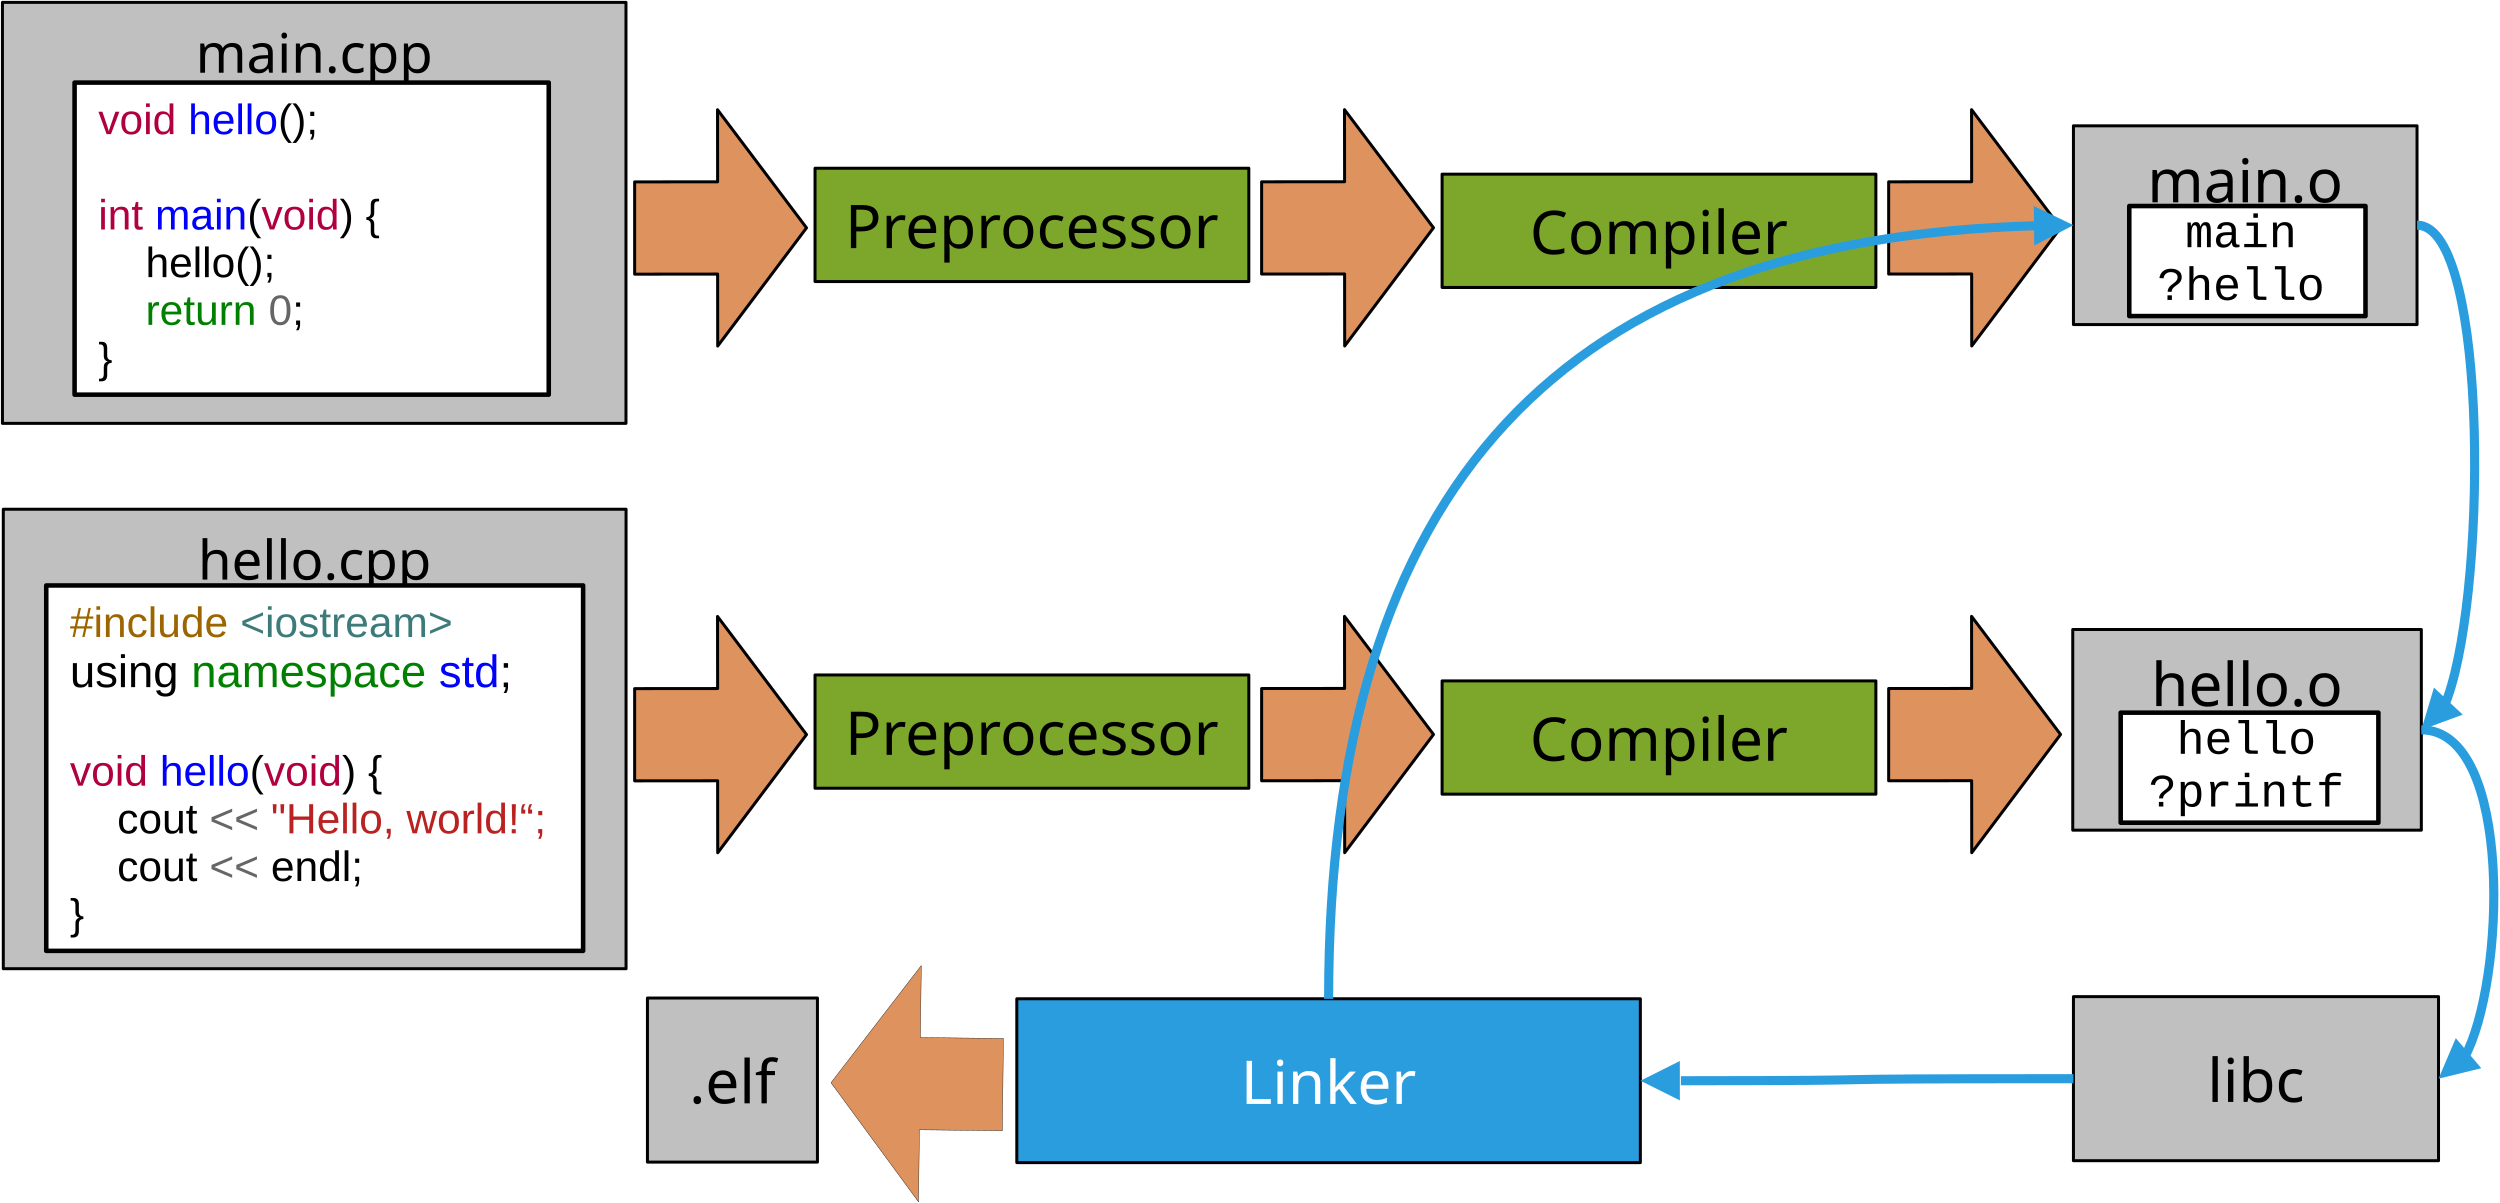 <?xml version="1.0" encoding="UTF-8"?>
<svg xmlns="http://www.w3.org/2000/svg" xmlns:xlink="http://www.w3.org/1999/xlink" width="825pt" height="397pt" viewBox="0 0 825 397">
<defs>
<g>
<g id="glyph-0-0">
<path d="M 1.938 0 L 1.938 -14.219 L 3.719 -14.219 L 3.719 -1.594 L 9.938 -1.594 L 9.938 0 Z M 1.938 0 "/>
</g>
<g id="glyph-0-1">
<path d="M 2.594 -14.672 C 2.852 -14.672 3.086 -14.582 3.297 -14.406 C 3.504 -14.227 3.609 -13.945 3.609 -13.562 C 3.609 -13.188 3.504 -12.906 3.297 -12.719 C 3.086 -12.531 2.852 -12.438 2.594 -12.438 C 2.301 -12.438 2.051 -12.531 1.844 -12.719 C 1.645 -12.906 1.547 -13.188 1.547 -13.562 C 1.547 -13.945 1.645 -14.227 1.844 -14.406 C 2.051 -14.582 2.301 -14.672 2.594 -14.672 Z M 3.438 -10.672 L 3.438 0 L 1.688 0 L 1.688 -10.672 Z M 3.438 -10.672 "/>
</g>
<g id="glyph-0-2">
<path d="M 6.828 -10.875 C 8.098 -10.875 9.055 -10.562 9.703 -9.938 C 10.359 -9.32 10.688 -8.328 10.688 -6.953 L 10.688 0 L 8.953 0 L 8.953 -6.828 C 8.953 -8.535 8.156 -9.391 6.562 -9.391 C 5.383 -9.391 4.566 -9.055 4.109 -8.391 C 3.66 -7.734 3.438 -6.781 3.438 -5.531 L 3.438 0 L 1.688 0 L 1.688 -10.672 L 3.109 -10.672 L 3.359 -9.219 L 3.469 -9.219 C 3.812 -9.77 4.285 -10.18 4.891 -10.453 C 5.504 -10.734 6.148 -10.875 6.828 -10.875 Z M 6.828 -10.875 "/>
</g>
<g id="glyph-0-3">
<path d="M 3.422 -7.219 C 3.422 -7.008 3.41 -6.734 3.391 -6.391 C 3.367 -6.047 3.352 -5.75 3.344 -5.5 L 3.422 -5.5 C 3.504 -5.602 3.625 -5.754 3.781 -5.953 C 3.938 -6.148 4.098 -6.352 4.266 -6.562 C 4.43 -6.77 4.578 -6.938 4.703 -7.062 L 8.109 -10.672 L 10.156 -10.672 L 5.828 -6.109 L 10.453 0 L 8.344 0 L 4.641 -4.984 L 3.422 -3.922 L 3.422 0 L 1.688 0 L 1.688 -15.125 L 3.422 -15.125 Z M 3.422 -7.219 "/>
</g>
<g id="glyph-0-4">
<path d="M 5.812 -10.875 C 6.727 -10.875 7.516 -10.672 8.172 -10.266 C 8.828 -9.867 9.332 -9.305 9.688 -8.578 C 10.039 -7.859 10.219 -7.016 10.219 -6.047 L 10.219 -5 L 2.906 -5 C 2.938 -3.789 3.242 -2.867 3.828 -2.234 C 4.422 -1.609 5.25 -1.297 6.312 -1.297 C 6.988 -1.297 7.586 -1.359 8.109 -1.484 C 8.629 -1.609 9.172 -1.789 9.734 -2.031 L 9.734 -0.5 C 9.191 -0.258 8.656 -0.082 8.125 0.031 C 7.594 0.145 6.961 0.203 6.234 0.203 C 5.223 0.203 4.328 0 3.547 -0.406 C 2.773 -0.82 2.172 -1.438 1.734 -2.25 C 1.305 -3.07 1.094 -4.07 1.094 -5.25 C 1.094 -6.414 1.285 -7.414 1.672 -8.25 C 2.066 -9.094 2.617 -9.738 3.328 -10.188 C 4.047 -10.645 4.875 -10.875 5.812 -10.875 Z M 5.797 -9.438 C 4.953 -9.438 4.285 -9.164 3.797 -8.625 C 3.316 -8.094 3.035 -7.348 2.953 -6.391 L 8.375 -6.391 C 8.363 -7.297 8.148 -8.031 7.734 -8.594 C 7.328 -9.156 6.68 -9.438 5.797 -9.438 Z M 5.797 -9.438 "/>
</g>
<g id="glyph-0-5">
<path d="M 6.672 -10.875 C 6.867 -10.875 7.082 -10.863 7.312 -10.844 C 7.539 -10.82 7.742 -10.789 7.922 -10.75 L 7.703 -9.141 C 7.523 -9.18 7.332 -9.211 7.125 -9.234 C 6.926 -9.266 6.734 -9.281 6.547 -9.281 C 6.004 -9.281 5.492 -9.129 5.016 -8.828 C 4.535 -8.523 4.148 -8.102 3.859 -7.562 C 3.578 -7.031 3.438 -6.406 3.438 -5.688 L 3.438 0 L 1.688 0 L 1.688 -10.672 L 3.125 -10.672 L 3.328 -8.719 L 3.406 -8.719 C 3.75 -9.301 4.191 -9.805 4.734 -10.234 C 5.273 -10.66 5.922 -10.875 6.672 -10.875 Z M 6.672 -10.875 "/>
</g>
<g id="glyph-0-6">
<path d="M 3.438 -10.688 C 3.438 -10.156 3.406 -9.66 3.344 -9.203 L 3.469 -9.203 C 3.812 -9.742 4.273 -10.148 4.859 -10.422 C 5.453 -10.703 6.094 -10.844 6.781 -10.844 C 8.082 -10.844 9.055 -10.535 9.703 -9.922 C 10.359 -9.305 10.688 -8.316 10.688 -6.953 L 10.688 0 L 8.953 0 L 8.953 -6.828 C 8.953 -8.535 8.156 -9.391 6.562 -9.391 C 5.375 -9.391 4.555 -9.055 4.109 -8.391 C 3.66 -7.723 3.438 -6.766 3.438 -5.516 L 3.438 0 L 1.688 0 L 1.688 -15.125 L 3.438 -15.125 Z M 3.438 -10.688 "/>
</g>
<g id="glyph-0-7">
<path d="M 3.438 0 L 1.688 0 L 1.688 -15.125 L 3.438 -15.125 Z M 3.438 0 "/>
</g>
<g id="glyph-0-8">
<path d="M 10.969 -5.359 C 10.969 -3.586 10.52 -2.219 9.625 -1.25 C 8.727 -0.281 7.516 0.203 5.984 0.203 C 5.047 0.203 4.207 -0.008 3.469 -0.438 C 2.738 -0.875 2.16 -1.504 1.734 -2.328 C 1.305 -3.16 1.094 -4.172 1.094 -5.359 C 1.094 -7.117 1.535 -8.477 2.422 -9.438 C 3.316 -10.395 4.523 -10.875 6.047 -10.875 C 7.016 -10.875 7.867 -10.656 8.609 -10.219 C 9.348 -9.789 9.926 -9.164 10.344 -8.344 C 10.758 -7.531 10.969 -6.535 10.969 -5.359 Z M 2.906 -5.359 C 2.906 -4.098 3.156 -3.098 3.656 -2.359 C 4.156 -1.617 4.945 -1.25 6.031 -1.25 C 7.102 -1.25 7.891 -1.617 8.391 -2.359 C 8.898 -3.098 9.156 -4.098 9.156 -5.359 C 9.156 -6.617 8.898 -7.602 8.391 -8.312 C 7.891 -9.031 7.098 -9.391 6.016 -9.391 C 4.922 -9.391 4.129 -9.031 3.641 -8.312 C 3.148 -7.602 2.906 -6.617 2.906 -5.359 Z M 2.906 -5.359 "/>
</g>
<g id="glyph-0-9">
<path d="M 1.438 -1.078 C 1.438 -1.566 1.555 -1.91 1.797 -2.109 C 2.035 -2.305 2.316 -2.406 2.641 -2.406 C 2.992 -2.406 3.289 -2.305 3.531 -2.109 C 3.781 -1.91 3.906 -1.566 3.906 -1.078 C 3.906 -0.598 3.781 -0.25 3.531 -0.031 C 3.289 0.176 2.992 0.281 2.641 0.281 C 2.316 0.281 2.035 0.176 1.797 -0.031 C 1.555 -0.25 1.438 -0.598 1.438 -1.078 Z M 1.438 -1.078 "/>
</g>
<g id="glyph-0-10">
<path d="M 3.438 -11.453 C 3.438 -10.992 3.426 -10.566 3.406 -10.172 C 3.395 -9.785 3.375 -9.477 3.344 -9.25 L 3.438 -9.25 C 3.75 -9.707 4.172 -10.086 4.703 -10.391 C 5.234 -10.691 5.914 -10.844 6.75 -10.844 C 8.07 -10.844 9.133 -10.379 9.938 -9.453 C 10.738 -8.535 11.141 -7.16 11.141 -5.328 C 11.141 -3.504 10.734 -2.125 9.922 -1.188 C 9.117 -0.258 8.062 0.203 6.75 0.203 C 5.914 0.203 5.234 0.051 4.703 -0.25 C 4.172 -0.562 3.75 -0.93 3.438 -1.359 L 3.297 -1.359 L 2.953 0 L 1.688 0 L 1.688 -15.125 L 3.438 -15.125 Z M 6.453 -9.391 C 5.316 -9.391 4.531 -9.062 4.094 -8.406 C 3.656 -7.758 3.438 -6.754 3.438 -5.391 L 3.438 -5.312 C 3.438 -4 3.648 -2.992 4.078 -2.297 C 4.516 -1.598 5.316 -1.25 6.484 -1.25 C 7.441 -1.25 8.156 -1.598 8.625 -2.297 C 9.102 -3.004 9.344 -4.023 9.344 -5.359 C 9.344 -8.047 8.379 -9.391 6.453 -9.391 Z M 6.453 -9.391 "/>
</g>
<g id="glyph-0-11">
<path d="M 5.969 0.203 C 5.031 0.203 4.191 0.008 3.453 -0.375 C 2.711 -0.758 2.133 -1.359 1.719 -2.172 C 1.301 -2.984 1.094 -4.02 1.094 -5.281 C 1.094 -6.594 1.312 -7.66 1.75 -8.484 C 2.188 -9.305 2.781 -9.91 3.531 -10.297 C 4.281 -10.68 5.133 -10.875 6.094 -10.875 C 6.633 -10.875 7.156 -10.816 7.656 -10.703 C 8.164 -10.586 8.578 -10.453 8.891 -10.297 L 8.359 -8.844 C 8.047 -8.957 7.676 -9.066 7.25 -9.172 C 6.82 -9.285 6.422 -9.344 6.047 -9.344 C 3.953 -9.344 2.906 -7.992 2.906 -5.297 C 2.906 -4.004 3.16 -3.016 3.672 -2.328 C 4.18 -1.648 4.941 -1.312 5.953 -1.312 C 6.535 -1.312 7.047 -1.367 7.484 -1.484 C 7.93 -1.609 8.344 -1.758 8.719 -1.938 L 8.719 -0.375 C 8.363 -0.188 7.969 -0.047 7.531 0.047 C 7.102 0.148 6.582 0.203 5.969 0.203 Z M 5.969 0.203 "/>
</g>
<g id="glyph-0-12">
<path d="M 5.688 -14.219 C 7.551 -14.219 8.906 -13.848 9.75 -13.109 C 10.602 -12.379 11.031 -11.352 11.031 -10.031 C 11.031 -9.25 10.852 -8.516 10.5 -7.828 C 10.145 -7.148 9.551 -6.598 8.719 -6.172 C 7.895 -5.742 6.773 -5.531 5.359 -5.531 L 3.719 -5.531 L 3.719 0 L 1.938 0 L 1.938 -14.219 Z M 5.531 -12.688 L 3.719 -12.688 L 3.719 -7.062 L 5.156 -7.062 C 6.508 -7.062 7.516 -7.281 8.172 -7.719 C 8.836 -8.156 9.172 -8.898 9.172 -9.953 C 9.172 -10.867 8.879 -11.551 8.297 -12 C 7.711 -12.457 6.789 -12.688 5.531 -12.688 Z M 5.531 -12.688 "/>
</g>
<g id="glyph-0-13">
<path d="M 6.766 -10.875 C 8.078 -10.875 9.133 -10.414 9.938 -9.5 C 10.738 -8.582 11.141 -7.203 11.141 -5.359 C 11.141 -3.535 10.738 -2.148 9.938 -1.203 C 9.133 -0.266 8.07 0.203 6.75 0.203 C 5.926 0.203 5.242 0.047 4.703 -0.266 C 4.172 -0.578 3.75 -0.941 3.438 -1.359 L 3.328 -1.359 C 3.348 -1.129 3.367 -0.844 3.391 -0.5 C 3.422 -0.156 3.438 0.141 3.438 0.391 L 3.438 4.781 L 1.688 4.781 L 1.688 -10.672 L 3.125 -10.672 L 3.359 -9.219 L 3.438 -9.219 C 3.758 -9.676 4.176 -10.066 4.688 -10.391 C 5.207 -10.711 5.898 -10.875 6.766 -10.875 Z M 6.453 -9.391 C 5.359 -9.391 4.586 -9.082 4.141 -8.469 C 3.703 -7.863 3.469 -6.938 3.438 -5.688 L 3.438 -5.359 C 3.438 -4.047 3.648 -3.031 4.078 -2.312 C 4.516 -1.602 5.316 -1.25 6.484 -1.25 C 7.141 -1.25 7.676 -1.426 8.094 -1.781 C 8.508 -2.145 8.82 -2.633 9.031 -3.25 C 9.238 -3.875 9.344 -4.582 9.344 -5.375 C 9.344 -6.594 9.102 -7.566 8.625 -8.297 C 8.156 -9.023 7.43 -9.391 6.453 -9.391 Z M 6.453 -9.391 "/>
</g>
<g id="glyph-0-14">
<path d="M 8.641 -2.953 C 8.641 -1.91 8.254 -1.125 7.484 -0.594 C 6.711 -0.062 5.676 0.203 4.375 0.203 C 3.633 0.203 2.992 0.141 2.453 0.016 C 1.922 -0.098 1.445 -0.266 1.031 -0.484 L 1.031 -2.062 C 1.457 -1.852 1.973 -1.66 2.578 -1.484 C 3.18 -1.305 3.797 -1.219 4.422 -1.219 C 5.305 -1.219 5.945 -1.359 6.344 -1.641 C 6.75 -1.922 6.953 -2.301 6.953 -2.781 C 6.953 -3.051 6.879 -3.289 6.734 -3.5 C 6.586 -3.719 6.32 -3.93 5.938 -4.141 C 5.562 -4.348 5.02 -4.586 4.312 -4.859 C 3.625 -5.117 3.035 -5.379 2.547 -5.641 C 2.055 -5.91 1.676 -6.234 1.406 -6.609 C 1.145 -6.984 1.016 -7.461 1.016 -8.047 C 1.016 -8.941 1.379 -9.633 2.109 -10.125 C 2.848 -10.625 3.816 -10.875 5.016 -10.875 C 5.66 -10.875 6.266 -10.805 6.828 -10.672 C 7.398 -10.547 7.93 -10.375 8.422 -10.156 L 7.828 -8.766 C 7.367 -8.941 6.895 -9.098 6.406 -9.234 C 5.914 -9.367 5.41 -9.438 4.891 -9.438 C 4.18 -9.438 3.633 -9.316 3.25 -9.078 C 2.875 -8.848 2.688 -8.535 2.688 -8.141 C 2.688 -7.848 2.77 -7.598 2.938 -7.391 C 3.113 -7.191 3.406 -6.992 3.812 -6.797 C 4.219 -6.609 4.758 -6.379 5.438 -6.109 C 6.113 -5.859 6.691 -5.598 7.172 -5.328 C 7.648 -5.066 8.016 -4.742 8.266 -4.359 C 8.516 -3.984 8.641 -3.516 8.641 -2.953 Z M 8.641 -2.953 "/>
</g>
<g id="glyph-0-15">
<path d="M 13.391 -10.875 C 14.598 -10.875 15.5 -10.562 16.094 -9.938 C 16.695 -9.32 17 -8.328 17 -6.953 L 17 0 L 15.266 0 L 15.266 -6.875 C 15.266 -8.551 14.539 -9.391 13.094 -9.391 C 12.062 -9.391 11.32 -9.094 10.875 -8.5 C 10.438 -7.906 10.219 -7.035 10.219 -5.891 L 10.219 0 L 8.484 0 L 8.484 -6.875 C 8.484 -8.551 7.754 -9.391 6.297 -9.391 C 5.211 -9.391 4.461 -9.055 4.047 -8.391 C 3.641 -7.734 3.438 -6.781 3.438 -5.531 L 3.438 0 L 1.688 0 L 1.688 -10.672 L 3.109 -10.672 L 3.359 -9.219 L 3.469 -9.219 C 3.801 -9.77 4.25 -10.18 4.812 -10.453 C 5.375 -10.734 5.973 -10.875 6.609 -10.875 C 8.273 -10.875 9.363 -10.273 9.875 -9.078 L 9.969 -9.078 C 10.332 -9.691 10.82 -10.145 11.438 -10.438 C 12.051 -10.727 12.703 -10.875 13.391 -10.875 Z M 13.391 -10.875 "/>
</g>
<g id="glyph-0-16">
<path d="M 5.734 -10.844 C 7.035 -10.844 8 -10.555 8.625 -9.984 C 9.25 -9.422 9.562 -8.516 9.562 -7.266 L 9.562 0 L 8.281 0 L 7.938 -1.516 L 7.859 -1.516 C 7.398 -0.93 6.914 -0.5 6.406 -0.219 C 5.895 0.062 5.188 0.203 4.281 0.203 C 3.312 0.203 2.508 -0.051 1.875 -0.562 C 1.238 -1.07 0.922 -1.875 0.922 -2.969 C 0.922 -4.031 1.336 -4.848 2.172 -5.422 C 3.004 -6.004 4.289 -6.32 6.031 -6.375 L 7.844 -6.438 L 7.844 -7.062 C 7.844 -7.957 7.648 -8.578 7.266 -8.922 C 6.879 -9.266 6.336 -9.438 5.641 -9.438 C 5.078 -9.438 4.539 -9.352 4.031 -9.188 C 3.531 -9.02 3.062 -8.832 2.625 -8.625 L 2.094 -9.938 C 2.551 -10.188 3.098 -10.398 3.734 -10.578 C 4.379 -10.754 5.047 -10.844 5.734 -10.844 Z M 6.25 -5.156 C 4.926 -5.102 4.008 -4.891 3.5 -4.516 C 2.988 -4.148 2.734 -3.629 2.734 -2.953 C 2.734 -2.348 2.914 -1.906 3.281 -1.625 C 3.645 -1.352 4.109 -1.219 4.672 -1.219 C 5.578 -1.219 6.328 -1.461 6.922 -1.953 C 7.523 -2.453 7.828 -3.223 7.828 -4.266 L 7.828 -5.219 Z M 6.25 -5.156 "/>
</g>
<g id="glyph-0-17">
<path d="M 6.609 -9.312 L 3.922 -9.312 L 3.922 0 L 2.172 0 L 2.172 -9.312 L 0.297 -9.312 L 0.297 -10.125 L 2.172 -10.734 L 2.172 -11.344 C 2.172 -12.727 2.473 -13.723 3.078 -14.328 C 3.691 -14.93 4.547 -15.234 5.641 -15.234 C 6.055 -15.234 6.441 -15.195 6.797 -15.125 C 7.148 -15.051 7.453 -14.969 7.703 -14.875 L 7.25 -13.5 C 7.031 -13.562 6.781 -13.625 6.5 -13.688 C 6.227 -13.758 5.945 -13.797 5.656 -13.797 C 5.07 -13.797 4.633 -13.598 4.344 -13.203 C 4.062 -12.816 3.922 -12.203 3.922 -11.359 L 3.922 -10.672 L 6.609 -10.672 Z M 6.609 -9.312 "/>
</g>
<g id="glyph-0-18">
<path d="M 8.016 -12.844 C 6.492 -12.844 5.297 -12.332 4.422 -11.312 C 3.547 -10.289 3.109 -8.891 3.109 -7.109 C 3.109 -5.336 3.516 -3.938 4.328 -2.906 C 5.141 -1.883 6.363 -1.375 8 -1.375 C 8.625 -1.375 9.211 -1.426 9.766 -1.531 C 10.328 -1.633 10.875 -1.77 11.406 -1.938 L 11.406 -0.375 C 10.875 -0.176 10.328 -0.031 9.766 0.062 C 9.203 0.156 8.531 0.203 7.75 0.203 C 6.301 0.203 5.094 -0.094 4.125 -0.688 C 3.156 -1.289 2.426 -2.141 1.938 -3.234 C 1.457 -4.336 1.219 -5.633 1.219 -7.125 C 1.219 -8.562 1.477 -9.828 2 -10.922 C 2.52 -12.016 3.289 -12.867 4.312 -13.484 C 5.344 -14.098 6.586 -14.406 8.047 -14.406 C 9.547 -14.406 10.852 -14.129 11.969 -13.578 L 11.25 -12.062 C 10.812 -12.258 10.32 -12.438 9.781 -12.594 C 9.25 -12.758 8.66 -12.844 8.016 -12.844 Z M 8.016 -12.844 "/>
</g>
<g id="glyph-1-0">
</g>
<g id="glyph-1-1">
<path d="M 1.391 -11.156 L 2.75 -11.156 L 2.75 -8.219 C 2.75 -7.926 2.727 -7.43 2.688 -6.734 L 2.703 -6.734 C 3.234 -7.766 4.082 -8.281 5.25 -8.281 C 7.008 -8.281 7.891 -7.328 7.891 -5.422 L 7.891 0 L 6.516 0 L 6.516 -5.219 C 6.516 -5.906 6.383 -6.41 6.125 -6.734 C 5.863 -7.066 5.445 -7.234 4.875 -7.234 C 4.25 -7.234 3.738 -7.004 3.344 -6.547 C 2.945 -6.098 2.75 -5.488 2.75 -4.719 L 2.75 0 L 1.391 0 Z M 1.391 -11.156 "/>
</g>
<g id="glyph-1-2">
<path d="M 2.422 -3.781 C 2.422 -2.863 2.617 -2.145 3.016 -1.625 C 3.422 -1.113 3.977 -0.859 4.688 -0.859 C 5.195 -0.859 5.645 -0.969 6.031 -1.188 C 6.426 -1.414 6.688 -1.723 6.812 -2.109 L 8 -1.781 C 7.781 -1.156 7.375 -0.676 6.781 -0.344 C 6.195 -0.008 5.5 0.156 4.688 0.156 C 3.5 0.156 2.586 -0.211 1.953 -0.953 C 1.316 -1.691 1 -2.75 1 -4.125 C 1 -5.457 1.312 -6.484 1.938 -7.203 C 2.562 -7.922 3.461 -8.281 4.641 -8.281 C 5.816 -8.281 6.707 -7.922 7.312 -7.203 C 7.914 -6.484 8.219 -5.398 8.219 -3.953 L 8.219 -3.781 Z M 4.656 -7.281 C 3.977 -7.281 3.441 -7.062 3.047 -6.625 C 2.66 -6.188 2.457 -5.582 2.438 -4.812 L 6.828 -4.812 C 6.68 -6.457 5.957 -7.281 4.656 -7.281 Z M 4.656 -7.281 "/>
</g>
<g id="glyph-1-3">
<path d="M 6.281 -1.109 L 8.391 -1.062 L 8.391 0 L 5.609 -0.031 C 5.035 -0.133 4.617 -0.359 4.359 -0.703 C 4.254 -0.859 4.191 -1.27 4.172 -1.938 L 4.172 -10.078 L 2 -10.078 L 2 -11.156 L 5.531 -11.156 L 5.531 -1.781 C 5.531 -1.551 5.594 -1.383 5.719 -1.281 C 5.82 -1.188 6.008 -1.129 6.281 -1.109 Z M 6.312 -1.062 Z M 5.531 -1.781 Z M 5.656 0 Z M 4.172 -1.062 L 4.172 -1.938 Z M 4.172 -1.062 "/>
</g>
<g id="glyph-1-4">
<path d="M 8.25 -4.078 C 8.25 -2.703 7.93 -1.648 7.297 -0.922 C 6.672 -0.203 5.766 0.156 4.578 0.156 C 3.41 0.156 2.52 -0.207 1.906 -0.938 C 1.289 -1.676 0.984 -2.723 0.984 -4.078 C 0.984 -5.473 1.297 -6.52 1.922 -7.219 C 2.555 -7.926 3.457 -8.281 4.625 -8.281 C 5.844 -8.281 6.75 -7.93 7.344 -7.234 C 7.945 -6.535 8.25 -5.484 8.25 -4.078 Z M 6.828 -4.078 C 6.828 -5.148 6.656 -5.953 6.312 -6.484 C 5.969 -7.016 5.41 -7.281 4.641 -7.281 C 3.867 -7.281 3.301 -7.008 2.938 -6.469 C 2.57 -5.926 2.391 -5.129 2.391 -4.078 C 2.391 -3.023 2.57 -2.223 2.938 -1.672 C 3.301 -1.117 3.844 -0.844 4.562 -0.844 C 5.352 -0.844 5.926 -1.109 6.281 -1.641 C 6.645 -2.18 6.828 -2.992 6.828 -4.078 Z M 6.828 -4.078 "/>
</g>
<g id="glyph-1-5">
<path d="M 8.062 -7.531 C 8.062 -7.164 8.004 -6.836 7.891 -6.547 C 7.785 -6.266 7.629 -6 7.422 -5.75 C 7.211 -5.508 6.879 -5.227 6.422 -4.906 C 5.867 -4.5 5.504 -4.203 5.328 -4.016 C 5.148 -3.836 5.008 -3.641 4.906 -3.422 C 4.801 -3.203 4.742 -2.957 4.734 -2.688 L 3.422 -2.688 C 3.43 -3.031 3.492 -3.344 3.609 -3.625 C 3.723 -3.906 3.879 -4.16 4.078 -4.391 C 4.273 -4.617 4.613 -4.914 5.094 -5.281 C 5.625 -5.664 5.973 -5.953 6.141 -6.141 C 6.305 -6.328 6.441 -6.523 6.547 -6.734 C 6.648 -6.953 6.703 -7.195 6.703 -7.469 C 6.703 -8.008 6.5 -8.426 6.094 -8.719 C 5.695 -9.02 5.16 -9.172 4.484 -9.172 C 3.805 -9.172 3.254 -8.988 2.828 -8.625 C 2.398 -8.258 2.156 -7.758 2.094 -7.125 L 0.703 -7.219 C 0.836 -8.195 1.238 -8.953 1.906 -9.484 C 2.57 -10.023 3.426 -10.297 4.469 -10.297 C 5.582 -10.297 6.457 -10.051 7.094 -9.562 C 7.738 -9.082 8.062 -8.406 8.062 -7.531 Z M 3.359 0 L 3.359 -1.516 L 4.828 -1.516 L 4.828 0 Z M 3.359 0 "/>
</g>
<g id="glyph-1-6">
<path d="M 8.188 -4.109 C 8.188 -1.266 7.207 0.156 5.25 0.156 C 4.008 0.156 3.18 -0.305 2.766 -1.234 L 2.719 -1.234 C 2.738 -1.191 2.75 -0.773 2.75 0.016 L 2.75 3.188 L 1.391 3.188 L 1.391 -6.453 C 1.391 -7.297 1.375 -7.852 1.344 -8.125 L 2.656 -8.125 C 2.664 -8.102 2.676 -8.031 2.688 -7.906 C 2.695 -7.781 2.707 -7.594 2.719 -7.344 C 2.727 -7.094 2.734 -6.91 2.734 -6.797 L 2.766 -6.797 C 3.016 -7.316 3.332 -7.695 3.719 -7.938 C 4.113 -8.176 4.625 -8.297 5.25 -8.297 C 6.238 -8.297 6.973 -7.953 7.453 -7.266 C 7.941 -6.586 8.188 -5.535 8.188 -4.109 Z M 6.797 -4.109 C 6.797 -5.234 6.641 -6.035 6.328 -6.516 C 6.023 -7.004 5.547 -7.25 4.891 -7.25 C 4.129 -7.25 3.582 -6.973 3.25 -6.422 C 2.914 -5.879 2.75 -5.051 2.75 -3.938 C 2.75 -2.875 2.914 -2.094 3.25 -1.594 C 3.582 -1.094 4.125 -0.844 4.875 -0.844 C 5.539 -0.844 6.023 -1.098 6.328 -1.609 C 6.641 -2.117 6.797 -2.953 6.797 -4.109 Z M 6.797 -4.109 "/>
</g>
<g id="glyph-1-7">
<path d="M 7.859 -6.906 C 7.297 -7 6.766 -7.047 6.266 -7.047 C 5.453 -7.047 4.797 -6.738 4.297 -6.125 C 3.805 -5.52 3.562 -4.75 3.562 -3.812 L 3.562 0 L 2.203 0 L 2.203 -5.266 C 2.203 -5.648 2.164 -6.098 2.094 -6.609 C 2.031 -7.129 1.938 -7.633 1.812 -8.125 L 3.109 -8.125 C 3.305 -7.438 3.426 -6.812 3.469 -6.25 L 3.5 -6.25 C 3.75 -6.812 3.992 -7.223 4.234 -7.484 C 4.473 -7.754 4.758 -7.953 5.094 -8.078 C 5.426 -8.211 5.832 -8.281 6.312 -8.281 C 6.832 -8.281 7.348 -8.238 7.859 -8.156 Z M 7.859 -6.906 "/>
</g>
<g id="glyph-1-8">
<path d="M 5.594 -1.062 L 8.453 -1.062 L 8.453 0 L 1.078 0 L 1.078 -1.062 L 4.25 -1.062 L 4.25 -7.062 L 1.844 -7.062 L 1.844 -8.125 L 5.594 -8.125 Z M 4.094 -9.703 L 4.094 -11.156 L 5.594 -11.156 L 5.594 -9.703 Z M 4.094 -9.703 "/>
</g>
<g id="glyph-1-9">
<path d="M 6.516 0 L 6.516 -5.219 C 6.516 -5.906 6.383 -6.41 6.125 -6.734 C 5.863 -7.066 5.445 -7.234 4.875 -7.234 C 4.25 -7.234 3.738 -7.004 3.344 -6.547 C 2.945 -6.098 2.75 -5.488 2.75 -4.719 L 2.75 0 L 1.391 0 L 1.391 -6.391 C 1.391 -7.336 1.375 -7.914 1.344 -8.125 L 2.625 -8.125 C 2.625 -8.102 2.625 -8.035 2.625 -7.922 C 2.633 -7.816 2.645 -7.691 2.656 -7.547 C 2.664 -7.398 2.676 -7.129 2.688 -6.734 L 2.703 -6.734 C 3.234 -7.766 4.102 -8.281 5.312 -8.281 C 6.176 -8.281 6.82 -8.047 7.25 -7.578 C 7.676 -7.109 7.891 -6.391 7.891 -5.422 L 7.891 0 Z M 6.516 0 "/>
</g>
<g id="glyph-1-10">
<path d="M 1.422 -7.062 L 1.422 -8.125 L 2.703 -8.125 L 3.141 -10.25 L 4.047 -10.25 L 4.047 -8.125 L 7.297 -8.125 L 7.297 -7.062 L 4.047 -7.062 L 4.047 -2.172 C 4.047 -1.773 4.148 -1.477 4.359 -1.281 C 4.578 -1.094 4.926 -1 5.406 -1 C 6.082 -1 6.828 -1.082 7.641 -1.25 L 7.641 -0.219 C 6.797 0.008 5.957 0.125 5.125 0.125 C 4.312 0.125 3.703 -0.047 3.297 -0.391 C 2.891 -0.734 2.688 -1.273 2.688 -2.016 L 2.688 -7.062 Z M 1.422 -7.062 "/>
</g>
<g id="glyph-1-11">
<path d="M 4.359 -7.062 L 4.359 0 L 3 0 L 3 -7.062 L 1.031 -7.062 L 1.031 -8.125 L 3 -8.125 L 3 -8.312 C 3 -9.344 3.238 -10.07 3.719 -10.5 C 4.207 -10.938 5.016 -11.156 6.141 -11.156 C 6.504 -11.156 6.895 -11.133 7.312 -11.094 C 7.727 -11.062 8.047 -11.031 8.266 -11 L 8.266 -9.906 C 8.109 -9.926 7.801 -9.953 7.344 -9.984 C 6.883 -10.016 6.539 -10.031 6.312 -10.031 C 5.789 -10.031 5.395 -9.973 5.125 -9.859 C 4.863 -9.742 4.672 -9.555 4.547 -9.297 C 4.422 -9.035 4.359 -8.672 4.359 -8.203 L 4.359 -8.125 L 8.047 -8.125 L 8.047 -7.062 Z M 4.359 -7.062 "/>
</g>
<g id="glyph-1-12">
<path d="M 3.984 0 L 3.984 -5.156 C 3.984 -5.926 3.922 -6.461 3.797 -6.766 C 3.68 -7.078 3.461 -7.234 3.141 -7.234 C 2.816 -7.234 2.555 -6.992 2.359 -6.516 C 2.16 -6.035 2.062 -5.383 2.062 -4.562 L 2.062 0 L 0.797 0 L 0.797 -6.391 C 0.797 -7.336 0.781 -7.914 0.75 -8.125 L 1.859 -8.125 L 1.906 -7.172 L 1.906 -6.812 L 1.922 -6.812 C 2.086 -7.32 2.301 -7.691 2.562 -7.922 C 2.82 -8.16 3.148 -8.281 3.547 -8.281 C 3.984 -8.281 4.312 -8.16 4.531 -7.922 C 4.75 -7.68 4.906 -7.312 5 -6.812 L 5.016 -6.812 C 5.223 -7.344 5.461 -7.719 5.734 -7.938 C 6.016 -8.164 6.367 -8.281 6.797 -8.281 C 7.391 -8.281 7.812 -8.062 8.062 -7.625 C 8.32 -7.195 8.453 -6.461 8.453 -5.422 L 8.453 0 L 7.188 0 L 7.188 -5.156 C 7.188 -5.926 7.125 -6.461 7 -6.766 C 6.875 -7.078 6.648 -7.234 6.328 -7.234 C 5.992 -7.234 5.727 -7.02 5.531 -6.594 C 5.344 -6.176 5.25 -5.551 5.25 -4.719 L 5.25 0 Z M 3.984 0 "/>
</g>
<g id="glyph-1-13">
<path d="M 8.281 -0.828 C 8.406 -0.828 8.551 -0.848 8.719 -0.891 L 8.719 -0.047 C 8.375 0.035 8.023 0.078 7.672 0.078 C 7.172 0.078 6.805 -0.051 6.578 -0.312 C 6.348 -0.582 6.219 -1 6.188 -1.562 L 6.141 -1.562 C 5.816 -0.945 5.43 -0.504 4.984 -0.234 C 4.547 0.023 4.004 0.156 3.359 0.156 C 2.566 0.156 1.969 -0.055 1.562 -0.484 C 1.164 -0.922 0.969 -1.516 0.969 -2.266 C 0.969 -4.016 2.102 -4.906 4.375 -4.938 L 6.141 -4.953 L 6.141 -5.406 C 6.141 -6.062 6.004 -6.531 5.734 -6.812 C 5.473 -7.102 5.055 -7.25 4.484 -7.25 C 3.891 -7.25 3.461 -7.145 3.203 -6.938 C 2.941 -6.727 2.785 -6.398 2.734 -5.953 L 1.328 -6.094 C 1.555 -7.551 2.613 -8.281 4.5 -8.281 C 5.5 -8.281 6.25 -8.047 6.75 -7.578 C 7.258 -7.109 7.516 -6.43 7.516 -5.547 L 7.516 -2.047 C 7.516 -1.641 7.566 -1.332 7.672 -1.125 C 7.773 -0.926 7.977 -0.828 8.281 -0.828 Z M 3.703 -0.875 C 4.18 -0.875 4.602 -0.988 4.969 -1.219 C 5.344 -1.457 5.629 -1.77 5.828 -2.156 C 6.035 -2.539 6.141 -2.938 6.141 -3.344 L 6.141 -4.016 L 4.719 -3.984 C 4.125 -3.973 3.672 -3.906 3.359 -3.781 C 3.055 -3.664 2.816 -3.484 2.641 -3.234 C 2.461 -2.984 2.375 -2.656 2.375 -2.25 C 2.375 -1.832 2.484 -1.5 2.703 -1.25 C 2.93 -1 3.266 -0.875 3.703 -0.875 Z M 3.703 -0.875 "/>
</g>
<g id="glyph-2-0">
<path d="M 3.109 -9.672 C 3.109 -9.191 3.082 -8.738 3.031 -8.312 L 3.125 -8.312 C 3.438 -8.801 3.859 -9.172 4.391 -9.422 C 4.93 -9.68 5.516 -9.812 6.141 -9.812 C 7.316 -9.812 8.195 -9.531 8.781 -8.969 C 9.375 -8.414 9.672 -7.52 9.672 -6.281 L 9.672 0 L 8.094 0 L 8.094 -6.172 C 8.094 -7.723 7.375 -8.5 5.938 -8.5 C 4.852 -8.5 4.109 -8.191 3.703 -7.578 C 3.305 -6.973 3.109 -6.109 3.109 -4.984 L 3.109 0 L 1.531 0 L 1.531 -13.688 L 3.109 -13.688 Z M 3.109 -9.672 "/>
</g>
<g id="glyph-2-1">
<path d="M 5.25 -9.828 C 6.082 -9.828 6.797 -9.645 7.391 -9.281 C 7.984 -8.926 8.438 -8.422 8.75 -7.766 C 9.07 -7.109 9.234 -6.344 9.234 -5.469 L 9.234 -4.516 L 2.625 -4.516 C 2.645 -3.422 2.922 -2.586 3.453 -2.016 C 3.992 -1.453 4.742 -1.172 5.703 -1.172 C 6.316 -1.172 6.859 -1.227 7.328 -1.344 C 7.805 -1.457 8.297 -1.625 8.797 -1.844 L 8.797 -0.453 C 8.305 -0.234 7.82 -0.07 7.344 0.031 C 6.863 0.133 6.297 0.188 5.641 0.188 C 4.723 0.188 3.91 0 3.203 -0.375 C 2.504 -0.75 1.957 -1.305 1.562 -2.047 C 1.176 -2.785 0.984 -3.688 0.984 -4.75 C 0.984 -5.812 1.16 -6.719 1.516 -7.469 C 1.867 -8.227 2.367 -8.812 3.016 -9.219 C 3.66 -9.625 4.406 -9.828 5.25 -9.828 Z M 5.234 -8.531 C 4.484 -8.531 3.891 -8.285 3.453 -7.797 C 3.016 -7.316 2.75 -6.645 2.656 -5.781 L 7.578 -5.781 C 7.566 -6.594 7.375 -7.254 7 -7.766 C 6.625 -8.273 6.035 -8.531 5.234 -8.531 Z M 5.234 -8.531 "/>
</g>
<g id="glyph-2-2">
<path d="M 3.109 0 L 1.531 0 L 1.531 -13.688 L 3.109 -13.688 Z M 3.109 0 "/>
</g>
<g id="glyph-2-3">
<path d="M 9.922 -4.844 C 9.922 -3.25 9.516 -2.008 8.703 -1.125 C 7.891 -0.25 6.797 0.188 5.422 0.188 C 4.566 0.188 3.805 -0.004 3.141 -0.391 C 2.473 -0.785 1.945 -1.359 1.562 -2.109 C 1.176 -2.859 0.984 -3.77 0.984 -4.844 C 0.984 -6.438 1.383 -7.664 2.188 -8.531 C 3 -9.395 4.094 -9.828 5.469 -9.828 C 6.344 -9.828 7.113 -9.629 7.781 -9.234 C 8.445 -8.848 8.969 -8.285 9.344 -7.547 C 9.727 -6.805 9.922 -5.906 9.922 -4.844 Z M 2.625 -4.844 C 2.625 -3.695 2.848 -2.789 3.297 -2.125 C 3.754 -1.469 4.473 -1.141 5.453 -1.141 C 6.422 -1.141 7.133 -1.469 7.594 -2.125 C 8.051 -2.789 8.281 -3.695 8.281 -4.844 C 8.281 -5.977 8.051 -6.867 7.594 -7.516 C 7.133 -8.172 6.414 -8.5 5.438 -8.5 C 4.445 -8.5 3.727 -8.172 3.281 -7.516 C 2.844 -6.867 2.625 -5.977 2.625 -4.844 Z M 2.625 -4.844 "/>
</g>
<g id="glyph-2-4">
<path d="M 1.297 -0.969 C 1.297 -1.414 1.398 -1.727 1.609 -1.906 C 1.828 -2.082 2.086 -2.172 2.391 -2.172 C 2.703 -2.172 2.969 -2.082 3.188 -1.906 C 3.414 -1.727 3.531 -1.414 3.531 -0.969 C 3.531 -0.539 3.414 -0.227 3.188 -0.031 C 2.969 0.156 2.703 0.25 2.391 0.25 C 2.086 0.25 1.828 0.156 1.609 -0.031 C 1.398 -0.227 1.297 -0.539 1.297 -0.969 Z M 1.297 -0.969 "/>
</g>
<g id="glyph-2-5">
<path d="M 5.406 0.188 C 4.551 0.188 3.789 0.016 3.125 -0.328 C 2.457 -0.68 1.93 -1.223 1.547 -1.953 C 1.172 -2.691 0.984 -3.629 0.984 -4.766 C 0.984 -5.953 1.18 -6.914 1.578 -7.656 C 1.973 -8.406 2.508 -8.953 3.188 -9.297 C 3.875 -9.648 4.648 -9.828 5.516 -9.828 C 6.004 -9.828 6.473 -9.773 6.922 -9.672 C 7.379 -9.566 7.754 -9.445 8.047 -9.312 L 7.562 -7.984 C 7.27 -8.098 6.93 -8.203 6.547 -8.297 C 6.16 -8.391 5.801 -8.438 5.469 -8.438 C 3.57 -8.438 2.625 -7.219 2.625 -4.781 C 2.625 -3.625 2.852 -2.734 3.312 -2.109 C 3.781 -1.492 4.469 -1.188 5.375 -1.188 C 5.906 -1.188 6.367 -1.238 6.766 -1.344 C 7.172 -1.457 7.547 -1.594 7.891 -1.75 L 7.891 -0.344 C 7.555 -0.176 7.195 -0.047 6.812 0.047 C 6.426 0.141 5.957 0.188 5.406 0.188 Z M 5.406 0.188 "/>
</g>
<g id="glyph-2-6">
<path d="M 6.125 -9.828 C 7.312 -9.828 8.266 -9.41 8.984 -8.578 C 9.711 -7.754 10.078 -6.508 10.078 -4.844 C 10.078 -3.195 9.711 -1.945 8.984 -1.094 C 8.266 -0.238 7.305 0.188 6.109 0.188 C 5.359 0.188 4.738 0.047 4.25 -0.234 C 3.77 -0.523 3.391 -0.852 3.109 -1.219 L 3 -1.219 C 3.031 -1.02 3.055 -0.766 3.078 -0.453 C 3.098 -0.141 3.109 0.129 3.109 0.359 L 3.109 4.312 L 1.531 4.312 L 1.531 -9.641 L 2.828 -9.641 L 3.047 -8.328 L 3.109 -8.328 C 3.398 -8.754 3.781 -9.109 4.25 -9.391 C 4.719 -9.68 5.344 -9.828 6.125 -9.828 Z M 5.828 -8.5 C 4.848 -8.5 4.156 -8.223 3.75 -7.672 C 3.352 -7.117 3.141 -6.273 3.109 -5.141 L 3.109 -4.844 C 3.109 -3.656 3.301 -2.738 3.688 -2.094 C 4.082 -1.457 4.812 -1.141 5.875 -1.141 C 6.457 -1.141 6.938 -1.301 7.312 -1.625 C 7.695 -1.945 7.977 -2.383 8.156 -2.938 C 8.344 -3.5 8.438 -4.141 8.438 -4.859 C 8.438 -5.961 8.223 -6.844 7.797 -7.5 C 7.367 -8.164 6.711 -8.5 5.828 -8.5 Z M 5.828 -8.5 "/>
</g>
<g id="glyph-2-7">
<path d="M 12.109 -9.828 C 13.203 -9.828 14.02 -9.547 14.562 -8.984 C 15.102 -8.43 15.375 -7.531 15.375 -6.281 L 15.375 0 L 13.812 0 L 13.812 -6.203 C 13.812 -7.734 13.156 -8.5 11.844 -8.5 C 10.906 -8.5 10.234 -8.227 9.828 -7.688 C 9.43 -7.145 9.234 -6.359 9.234 -5.328 L 9.234 0 L 7.672 0 L 7.672 -6.203 C 7.672 -7.734 7.008 -8.5 5.688 -8.5 C 4.719 -8.5 4.047 -8.195 3.672 -7.594 C 3.297 -7 3.109 -6.133 3.109 -5 L 3.109 0 L 1.531 0 L 1.531 -9.641 L 2.812 -9.641 L 3.047 -8.328 L 3.125 -8.328 C 3.426 -8.836 3.832 -9.211 4.344 -9.453 C 4.852 -9.703 5.395 -9.828 5.969 -9.828 C 7.488 -9.828 8.473 -9.285 8.922 -8.203 L 9.016 -8.203 C 9.336 -8.754 9.773 -9.16 10.328 -9.422 C 10.891 -9.691 11.484 -9.828 12.109 -9.828 Z M 12.109 -9.828 "/>
</g>
<g id="glyph-2-8">
<path d="M 5.188 -9.812 C 6.363 -9.812 7.234 -9.551 7.797 -9.031 C 8.359 -8.52 8.641 -7.695 8.641 -6.562 L 8.641 0 L 7.484 0 L 7.188 -1.375 L 7.109 -1.375 C 6.691 -0.844 6.25 -0.445 5.781 -0.188 C 5.32 0.062 4.688 0.188 3.875 0.188 C 3 0.188 2.27 -0.039 1.688 -0.5 C 1.113 -0.969 0.828 -1.695 0.828 -2.688 C 0.828 -3.645 1.203 -4.383 1.953 -4.906 C 2.711 -5.426 3.879 -5.711 5.453 -5.766 L 7.094 -5.812 L 7.094 -6.391 C 7.094 -7.191 6.914 -7.75 6.562 -8.062 C 6.219 -8.375 5.727 -8.531 5.094 -8.531 C 4.594 -8.531 4.113 -8.453 3.656 -8.297 C 3.195 -8.148 2.77 -7.984 2.375 -7.797 L 1.891 -8.984 C 2.305 -9.211 2.801 -9.406 3.375 -9.562 C 3.957 -9.727 4.562 -9.812 5.188 -9.812 Z M 5.656 -4.656 C 4.457 -4.613 3.625 -4.422 3.156 -4.078 C 2.695 -3.742 2.469 -3.27 2.469 -2.656 C 2.469 -2.125 2.629 -1.727 2.953 -1.469 C 3.285 -1.219 3.711 -1.094 4.234 -1.094 C 5.047 -1.094 5.723 -1.316 6.266 -1.766 C 6.805 -2.223 7.078 -2.922 7.078 -3.859 L 7.078 -4.719 Z M 5.656 -4.656 "/>
</g>
<g id="glyph-2-9">
<path d="M 2.344 -13.266 C 2.582 -13.266 2.797 -13.18 2.984 -13.016 C 3.172 -12.859 3.266 -12.609 3.266 -12.266 C 3.266 -11.922 3.172 -11.664 2.984 -11.5 C 2.797 -11.332 2.582 -11.25 2.344 -11.25 C 2.07 -11.25 1.848 -11.332 1.672 -11.5 C 1.492 -11.664 1.406 -11.922 1.406 -12.266 C 1.406 -12.609 1.492 -12.859 1.672 -13.016 C 1.848 -13.18 2.07 -13.266 2.344 -13.266 Z M 3.109 -9.641 L 3.109 0 L 1.531 0 L 1.531 -9.641 Z M 3.109 -9.641 "/>
</g>
<g id="glyph-2-10">
<path d="M 6.172 -9.828 C 7.328 -9.828 8.195 -9.547 8.781 -8.984 C 9.375 -8.43 9.672 -7.531 9.672 -6.281 L 9.672 0 L 8.094 0 L 8.094 -6.172 C 8.094 -7.723 7.375 -8.5 5.938 -8.5 C 4.875 -8.5 4.133 -8.195 3.719 -7.594 C 3.312 -7 3.109 -6.133 3.109 -5 L 3.109 0 L 1.531 0 L 1.531 -9.641 L 2.812 -9.641 L 3.047 -8.328 L 3.125 -8.328 C 3.438 -8.836 3.867 -9.211 4.422 -9.453 C 4.973 -9.703 5.555 -9.828 6.172 -9.828 Z M 6.172 -9.828 "/>
</g>
<g id="glyph-3-0">
<path d="M 6.125 -6.047 L 5.594 -3.531 L 7.375 -3.531 L 7.375 -2.797 L 5.438 -2.797 L 4.828 0 L 4.078 0 L 4.672 -2.797 L 2.188 -2.797 L 1.609 0 L 0.859 0 L 1.438 -2.797 L 0.062 -2.797 L 0.062 -3.531 L 1.594 -3.531 L 2.141 -6.047 L 0.406 -6.047 L 0.406 -6.781 L 2.281 -6.781 L 2.891 -9.578 L 3.641 -9.578 L 3.047 -6.781 L 5.531 -6.781 L 6.125 -9.578 L 6.875 -9.578 L 6.281 -6.781 L 7.719 -6.781 L 7.719 -6.047 Z M 2.906 -6.047 L 2.359 -3.531 L 4.828 -3.531 L 5.359 -6.047 Z M 2.906 -6.047 "/>
</g>
<g id="glyph-3-1">
<path d="M 0.938 -8.969 L 0.938 -10.141 L 2.172 -10.141 L 2.172 -8.969 Z M 0.938 0 L 0.938 -7.391 L 2.172 -7.391 L 2.172 0 Z M 0.938 0 "/>
</g>
<g id="glyph-3-2">
<path d="M 5.641 0 L 5.641 -4.688 C 5.641 -5.176 5.594 -5.555 5.5 -5.828 C 5.406 -6.098 5.25 -6.289 5.031 -6.406 C 4.82 -6.52 4.516 -6.578 4.109 -6.578 C 3.523 -6.578 3.062 -6.375 2.719 -5.969 C 2.375 -5.562 2.203 -5 2.203 -4.281 L 2.203 0 L 0.969 0 L 0.969 -5.812 C 0.969 -6.676 0.957 -7.203 0.938 -7.391 L 2.094 -7.391 C 2.094 -7.367 2.094 -7.305 2.094 -7.203 C 2.102 -7.109 2.113 -6.992 2.125 -6.859 C 2.133 -6.734 2.141 -6.488 2.141 -6.125 L 2.172 -6.125 C 2.453 -6.633 2.773 -6.992 3.141 -7.203 C 3.516 -7.422 3.977 -7.531 4.531 -7.531 C 5.344 -7.531 5.938 -7.328 6.312 -6.922 C 6.688 -6.523 6.875 -5.859 6.875 -4.922 L 6.875 0 Z M 5.641 0 "/>
</g>
<g id="glyph-3-3">
<path d="M 1.875 -3.734 C 1.875 -2.742 2.031 -2.008 2.344 -1.531 C 2.656 -1.062 3.125 -0.828 3.75 -0.828 C 4.188 -0.828 4.551 -0.945 4.844 -1.188 C 5.133 -1.426 5.316 -1.789 5.391 -2.281 L 6.625 -2.203 C 6.531 -1.492 6.227 -0.926 5.719 -0.5 C 5.207 -0.07 4.562 0.141 3.781 0.141 C 2.75 0.141 1.957 -0.188 1.406 -0.844 C 0.863 -1.5 0.594 -2.453 0.594 -3.703 C 0.594 -4.953 0.863 -5.898 1.406 -6.547 C 1.957 -7.203 2.742 -7.531 3.766 -7.531 C 4.523 -7.531 5.156 -7.332 5.656 -6.938 C 6.156 -6.551 6.469 -6.016 6.594 -5.328 L 5.328 -5.234 C 5.266 -5.641 5.102 -5.961 4.844 -6.203 C 4.582 -6.441 4.211 -6.562 3.734 -6.562 C 3.078 -6.562 2.602 -6.344 2.312 -5.906 C 2.02 -5.477 1.875 -4.754 1.875 -3.734 Z M 1.875 -3.734 "/>
</g>
<g id="glyph-3-4">
<path d="M 0.938 0 L 0.938 -10.141 L 2.172 -10.141 L 2.172 0 Z M 0.938 0 "/>
</g>
<g id="glyph-3-5">
<path d="M 2.141 -7.391 L 2.141 -2.703 C 2.141 -2.211 2.188 -1.832 2.281 -1.562 C 2.383 -1.301 2.539 -1.109 2.75 -0.984 C 2.957 -0.867 3.266 -0.812 3.672 -0.812 C 4.266 -0.812 4.727 -1.016 5.062 -1.422 C 5.406 -1.828 5.578 -2.391 5.578 -3.109 L 5.578 -7.391 L 6.812 -7.391 L 6.812 -1.578 C 6.812 -0.711 6.828 -0.188 6.859 0 L 5.688 0 C 5.688 -0.02 5.68 -0.078 5.672 -0.172 C 5.672 -0.273 5.664 -0.391 5.656 -0.516 C 5.656 -0.648 5.648 -0.898 5.641 -1.266 L 5.625 -1.266 C 5.344 -0.754 5.016 -0.391 4.641 -0.172 C 4.266 0.035 3.801 0.141 3.25 0.141 C 2.438 0.141 1.844 -0.062 1.469 -0.469 C 1.094 -0.875 0.906 -1.539 0.906 -2.469 L 0.906 -7.391 Z M 2.141 -7.391 "/>
</g>
<g id="glyph-3-6">
<path d="M 5.609 -1.188 C 5.379 -0.719 5.078 -0.379 4.703 -0.172 C 4.328 0.035 3.863 0.141 3.312 0.141 C 2.375 0.141 1.688 -0.172 1.25 -0.797 C 0.812 -1.43 0.594 -2.391 0.594 -3.672 C 0.594 -6.242 1.5 -7.531 3.312 -7.531 C 3.875 -7.531 4.336 -7.426 4.703 -7.219 C 5.078 -7.02 5.379 -6.695 5.609 -6.25 L 5.625 -6.25 L 5.609 -7.078 L 5.609 -10.141 L 6.844 -10.141 L 6.844 -1.531 C 6.844 -0.758 6.859 -0.25 6.891 0 L 5.703 0 C 5.691 -0.07 5.676 -0.238 5.656 -0.5 C 5.645 -0.77 5.641 -1 5.641 -1.188 Z M 1.875 -3.703 C 1.875 -2.672 2.008 -1.93 2.281 -1.484 C 2.562 -1.035 3.008 -0.812 3.625 -0.812 C 4.32 -0.812 4.828 -1.051 5.141 -1.531 C 5.453 -2.02 5.609 -2.77 5.609 -3.781 C 5.609 -4.758 5.453 -5.477 5.141 -5.938 C 4.828 -6.395 4.328 -6.625 3.641 -6.625 C 3.016 -6.625 2.562 -6.395 2.281 -5.938 C 2.008 -5.477 1.875 -4.734 1.875 -3.703 Z M 1.875 -3.703 "/>
</g>
<g id="glyph-3-7">
<path d="M 1.891 -3.438 C 1.891 -2.594 2.062 -1.938 2.406 -1.469 C 2.758 -1.008 3.273 -0.781 3.953 -0.781 C 4.484 -0.781 4.91 -0.883 5.234 -1.094 C 5.555 -1.312 5.773 -1.586 5.891 -1.922 L 6.969 -1.609 C 6.52 -0.441 5.516 0.141 3.953 0.141 C 2.859 0.141 2.023 -0.18 1.453 -0.828 C 0.879 -1.484 0.594 -2.457 0.594 -3.75 C 0.594 -4.969 0.879 -5.898 1.453 -6.547 C 2.023 -7.203 2.844 -7.531 3.906 -7.531 C 6.082 -7.531 7.172 -6.223 7.172 -3.609 L 7.172 -3.438 Z M 5.891 -4.375 C 5.828 -5.156 5.629 -5.723 5.297 -6.078 C 4.973 -6.441 4.504 -6.625 3.891 -6.625 C 3.285 -6.625 2.805 -6.422 2.453 -6.016 C 2.109 -5.617 1.926 -5.07 1.906 -4.375 Z M 5.891 -4.375 "/>
</g>
<g id="glyph-3-8">
</g>
<g id="glyph-3-9">
<path d="M 0.688 -3.906 L 0.688 -5.312 L 7.5 -8.156 L 7.5 -7.109 L 1.625 -4.609 L 7.5 -2.094 L 7.5 -1.047 Z M 0.688 -3.906 "/>
</g>
<g id="glyph-3-10">
<path d="M 7.203 -3.703 C 7.203 -2.41 6.914 -1.445 6.344 -0.812 C 5.77 -0.176 4.941 0.141 3.859 0.141 C 2.785 0.141 1.973 -0.188 1.422 -0.844 C 0.867 -1.508 0.594 -2.461 0.594 -3.703 C 0.594 -6.254 1.695 -7.531 3.906 -7.531 C 5.031 -7.531 5.859 -7.219 6.391 -6.594 C 6.93 -5.977 7.203 -5.016 7.203 -3.703 Z M 5.906 -3.703 C 5.906 -4.723 5.754 -5.461 5.453 -5.922 C 5.148 -6.391 4.641 -6.625 3.922 -6.625 C 3.203 -6.625 2.68 -6.383 2.359 -5.906 C 2.035 -5.438 1.875 -4.703 1.875 -3.703 C 1.875 -2.734 2.031 -2 2.344 -1.5 C 2.664 -1.008 3.164 -0.766 3.844 -0.766 C 4.582 -0.766 5.109 -1 5.422 -1.469 C 5.742 -1.945 5.906 -2.691 5.906 -3.703 Z M 5.906 -3.703 "/>
</g>
<g id="glyph-3-11">
<path d="M 6.5 -2.047 C 6.5 -1.348 6.234 -0.805 5.703 -0.422 C 5.18 -0.047 4.445 0.141 3.5 0.141 C 2.57 0.141 1.859 -0.008 1.359 -0.312 C 0.859 -0.613 0.535 -1.086 0.391 -1.734 L 1.484 -1.953 C 1.586 -1.555 1.801 -1.266 2.125 -1.078 C 2.457 -0.891 2.914 -0.797 3.5 -0.797 C 4.125 -0.797 4.578 -0.891 4.859 -1.078 C 5.148 -1.273 5.297 -1.566 5.297 -1.953 C 5.297 -2.242 5.195 -2.477 5 -2.656 C 4.801 -2.844 4.477 -2.992 4.031 -3.109 L 3.141 -3.344 C 2.43 -3.52 1.926 -3.695 1.625 -3.875 C 1.332 -4.051 1.102 -4.266 0.938 -4.516 C 0.77 -4.766 0.688 -5.07 0.688 -5.438 C 0.688 -6.113 0.926 -6.629 1.406 -6.984 C 1.883 -7.336 2.582 -7.516 3.5 -7.516 C 4.32 -7.516 4.973 -7.367 5.453 -7.078 C 5.93 -6.797 6.234 -6.336 6.359 -5.703 L 5.25 -5.562 C 5.188 -5.895 5.004 -6.145 4.703 -6.312 C 4.41 -6.488 4.008 -6.578 3.5 -6.578 C 2.945 -6.578 2.535 -6.492 2.266 -6.328 C 2.004 -6.16 1.875 -5.906 1.875 -5.562 C 1.875 -5.352 1.926 -5.18 2.031 -5.047 C 2.145 -4.91 2.305 -4.789 2.516 -4.688 C 2.734 -4.594 3.191 -4.461 3.891 -4.297 C 4.535 -4.129 5 -3.977 5.281 -3.844 C 5.57 -3.707 5.801 -3.551 5.969 -3.375 C 6.133 -3.207 6.266 -3.016 6.359 -2.797 C 6.453 -2.578 6.5 -2.328 6.5 -2.047 Z M 6.5 -2.047 "/>
</g>
<g id="glyph-3-12">
<path d="M 3.781 -0.062 C 3.375 0.051 2.961 0.109 2.547 0.109 C 1.555 0.109 1.062 -0.445 1.062 -1.562 L 1.062 -6.5 L 0.219 -6.5 L 0.219 -7.391 L 1.109 -7.391 L 1.484 -9.047 L 2.297 -9.047 L 2.297 -7.391 L 3.672 -7.391 L 3.672 -6.5 L 2.297 -6.5 L 2.297 -1.828 C 2.297 -1.473 2.352 -1.223 2.469 -1.078 C 2.582 -0.941 2.785 -0.875 3.078 -0.875 C 3.242 -0.875 3.477 -0.906 3.781 -0.969 Z M 3.781 -0.062 "/>
</g>
<g id="glyph-3-13">
<path d="M 0.969 0 L 0.969 -5.672 C 0.969 -6.191 0.957 -6.766 0.938 -7.391 L 2.094 -7.391 C 2.125 -6.555 2.141 -6.055 2.141 -5.891 L 2.172 -5.891 C 2.367 -6.523 2.594 -6.957 2.844 -7.188 C 3.102 -7.414 3.469 -7.531 3.938 -7.531 C 4.094 -7.531 4.258 -7.508 4.438 -7.469 L 4.438 -6.344 C 4.27 -6.383 4.051 -6.406 3.781 -6.406 C 3.27 -6.406 2.879 -6.188 2.609 -5.75 C 2.336 -5.312 2.203 -4.68 2.203 -3.859 L 2.203 0 Z M 0.969 0 "/>
</g>
<g id="glyph-3-14">
<path d="M 2.828 0.141 C 2.086 0.141 1.531 -0.055 1.156 -0.453 C 0.781 -0.848 0.594 -1.383 0.594 -2.062 C 0.594 -2.832 0.844 -3.422 1.344 -3.828 C 1.852 -4.234 2.664 -4.453 3.781 -4.484 L 5.453 -4.516 L 5.453 -4.922 C 5.453 -5.516 5.32 -5.941 5.062 -6.203 C 4.812 -6.461 4.41 -6.594 3.859 -6.594 C 3.305 -6.594 2.906 -6.5 2.656 -6.312 C 2.406 -6.125 2.254 -5.828 2.203 -5.422 L 0.922 -5.531 C 1.129 -6.863 2.117 -7.531 3.891 -7.531 C 4.816 -7.531 5.516 -7.316 5.984 -6.891 C 6.453 -6.461 6.688 -5.848 6.688 -5.047 L 6.688 -1.859 C 6.688 -1.492 6.734 -1.219 6.828 -1.031 C 6.93 -0.852 7.117 -0.766 7.391 -0.766 C 7.504 -0.766 7.633 -0.781 7.781 -0.812 L 7.781 -0.047 C 7.477 0.023 7.164 0.062 6.844 0.062 C 6.383 0.062 6.051 -0.055 5.844 -0.297 C 5.633 -0.535 5.516 -0.91 5.484 -1.422 L 5.453 -1.422 C 5.141 -0.848 4.77 -0.441 4.344 -0.203 C 3.926 0.023 3.422 0.141 2.828 0.141 Z M 3.109 -0.781 C 3.555 -0.781 3.957 -0.883 4.312 -1.094 C 4.664 -1.301 4.941 -1.582 5.141 -1.938 C 5.348 -2.289 5.453 -2.66 5.453 -3.047 L 5.453 -3.656 L 4.109 -3.625 C 3.523 -3.613 3.082 -3.551 2.781 -3.438 C 2.488 -3.332 2.258 -3.164 2.094 -2.938 C 1.938 -2.707 1.859 -2.41 1.859 -2.047 C 1.859 -1.641 1.969 -1.328 2.188 -1.109 C 2.406 -0.891 2.711 -0.781 3.109 -0.781 Z M 3.109 -0.781 "/>
</g>
<g id="glyph-3-15">
<path d="M 5.25 0 L 5.25 -4.688 C 5.25 -5.406 5.148 -5.898 4.953 -6.172 C 4.754 -6.441 4.398 -6.578 3.891 -6.578 C 3.367 -6.578 2.953 -6.375 2.641 -5.969 C 2.336 -5.57 2.188 -5.008 2.188 -4.281 L 2.188 0 L 0.969 0 L 0.969 -5.812 C 0.969 -6.676 0.957 -7.203 0.938 -7.391 L 2.094 -7.391 C 2.094 -7.367 2.094 -7.305 2.094 -7.203 C 2.102 -7.109 2.113 -6.992 2.125 -6.859 C 2.133 -6.734 2.141 -6.488 2.141 -6.125 L 2.172 -6.125 C 2.43 -6.656 2.734 -7.02 3.078 -7.219 C 3.422 -7.426 3.836 -7.531 4.328 -7.531 C 4.891 -7.531 5.332 -7.414 5.656 -7.188 C 5.977 -6.969 6.207 -6.613 6.344 -6.125 L 6.359 -6.125 C 6.609 -6.625 6.914 -6.984 7.281 -7.203 C 7.645 -7.422 8.082 -7.531 8.594 -7.531 C 9.344 -7.531 9.883 -7.328 10.219 -6.922 C 10.562 -6.516 10.734 -5.848 10.734 -4.922 L 10.734 0 L 9.516 0 L 9.516 -4.688 C 9.516 -5.406 9.414 -5.898 9.219 -6.172 C 9.031 -6.441 8.68 -6.578 8.172 -6.578 C 7.629 -6.578 7.207 -6.379 6.906 -5.984 C 6.613 -5.586 6.469 -5.02 6.469 -4.281 L 6.469 0 Z M 5.25 0 "/>
</g>
<g id="glyph-3-16">
<path d="M 0.688 -1.047 L 0.688 -2.094 L 6.562 -4.609 L 0.688 -7.109 L 0.688 -8.156 L 7.5 -5.312 L 7.5 -3.906 Z M 0.688 -1.047 "/>
</g>
<g id="glyph-3-17">
<path d="M 4.188 0 L 2.734 0 L 0.047 -7.391 L 1.359 -7.391 L 2.984 -2.578 C 3.047 -2.398 3.203 -1.863 3.453 -0.969 L 3.703 -1.766 L 3.969 -2.578 L 5.641 -7.391 L 6.953 -7.391 Z M 4.188 0 "/>
</g>
<g id="glyph-3-18">
<path d="M 2.172 -6.125 C 2.43 -6.613 2.742 -6.969 3.109 -7.188 C 3.484 -7.414 3.957 -7.531 4.531 -7.531 C 5.332 -7.531 5.922 -7.332 6.297 -6.938 C 6.68 -6.539 6.875 -5.867 6.875 -4.922 L 6.875 0 L 5.641 0 L 5.641 -4.688 C 5.641 -5.207 5.594 -5.594 5.5 -5.844 C 5.406 -6.102 5.25 -6.289 5.031 -6.406 C 4.812 -6.52 4.504 -6.578 4.109 -6.578 C 3.535 -6.578 3.07 -6.375 2.719 -5.969 C 2.375 -5.57 2.203 -5.035 2.203 -4.359 L 2.203 0 L 0.969 0 L 0.969 -10.141 L 2.203 -10.141 L 2.203 -7.5 C 2.203 -7.227 2.191 -6.941 2.172 -6.641 C 2.16 -6.348 2.148 -6.176 2.141 -6.125 Z M 2.172 -6.125 "/>
</g>
<g id="glyph-3-19">
<path d="M 0.875 -3.641 C 0.875 -4.953 1.078 -6.129 1.484 -7.172 C 1.898 -8.223 2.535 -9.211 3.391 -10.141 L 4.578 -10.141 C 3.723 -9.191 3.098 -8.188 2.703 -7.125 C 2.305 -6.062 2.109 -4.895 2.109 -3.625 C 2.109 -2.363 2.301 -1.203 2.688 -0.141 C 3.082 0.922 3.711 1.938 4.578 2.906 L 3.391 2.906 C 2.523 1.969 1.891 0.977 1.484 -0.062 C 1.078 -1.113 0.875 -2.297 0.875 -3.609 Z M 0.875 -3.641 "/>
</g>
<g id="glyph-3-20">
<path d="M 3.797 -3.609 C 3.797 -2.297 3.586 -1.113 3.172 -0.062 C 2.766 0.988 2.129 1.977 1.266 2.906 L 0.078 2.906 C 0.941 1.945 1.57 0.938 1.969 -0.125 C 2.363 -1.188 2.562 -2.352 2.562 -3.625 C 2.562 -4.895 2.359 -6.062 1.953 -7.125 C 1.555 -8.188 0.93 -9.191 0.078 -10.141 L 1.266 -10.141 C 2.129 -9.211 2.766 -8.223 3.172 -7.172 C 3.586 -6.117 3.797 -4.941 3.797 -3.641 Z M 3.797 -3.609 "/>
</g>
<g id="glyph-3-21">
<path d="M 3.5 2.906 C 2.926 2.906 2.484 2.727 2.172 2.375 C 1.859 2.031 1.703 1.539 1.703 0.906 L 1.703 -1.562 C 1.703 -2.094 1.582 -2.488 1.344 -2.75 C 1.102 -3.02 0.734 -3.164 0.234 -3.188 L 0.234 -4.047 C 0.734 -4.066 1.102 -4.207 1.344 -4.469 C 1.582 -4.738 1.703 -5.141 1.703 -5.672 L 1.703 -8.141 C 1.703 -8.785 1.852 -9.281 2.156 -9.625 C 2.457 -9.969 2.906 -10.141 3.5 -10.141 L 4.438 -10.141 L 4.438 -9.266 L 4 -9.266 C 3.582 -9.266 3.285 -9.141 3.109 -8.891 C 2.93 -8.648 2.844 -8.285 2.844 -7.797 L 2.844 -5.359 C 2.844 -4.93 2.723 -4.562 2.484 -4.25 C 2.242 -3.938 1.926 -3.734 1.531 -3.641 L 1.531 -3.625 C 1.938 -3.531 2.254 -3.328 2.484 -3.016 C 2.723 -2.703 2.844 -2.328 2.844 -1.891 L 2.844 0.547 C 2.844 1.035 2.93 1.406 3.109 1.656 C 3.285 1.906 3.582 2.031 4 2.031 L 4.438 2.031 L 4.438 2.906 Z M 3.5 2.906 "/>
</g>
<g id="glyph-3-22">
<path d="M 4.219 -6.609 L 3.25 -6.609 L 3.125 -9.625 L 4.375 -9.625 Z M 1.703 -6.609 L 0.734 -6.609 L 0.594 -9.625 L 1.859 -9.625 Z M 1.703 -6.609 "/>
</g>
<g id="glyph-3-23">
<path d="M 7.656 0 L 7.656 -4.469 L 2.453 -4.469 L 2.453 0 L 1.156 0 L 1.156 -9.625 L 2.453 -9.625 L 2.453 -5.562 L 7.656 -5.562 L 7.656 -9.625 L 8.969 -9.625 L 8.969 0 Z M 7.656 0 "/>
</g>
<g id="glyph-3-24">
<path d="M 2.625 -1.5 L 2.625 -0.344 C 2.625 0.133 2.582 0.535 2.5 0.859 C 2.414 1.18 2.281 1.492 2.094 1.797 L 1.266 1.797 C 1.691 1.172 1.906 0.57 1.906 0 L 1.297 0 L 1.297 -1.5 Z M 2.625 -1.5 "/>
</g>
<g id="glyph-3-25">
<path d="M 8.031 0 L 6.594 0 L 5.312 -5.234 L 5.062 -6.391 C 5.02 -6.18 4.953 -5.883 4.859 -5.5 C 4.773 -5.113 4.312 -3.281 3.469 0 L 2.047 0 L -0.016 -7.391 L 1.203 -7.391 L 2.453 -2.375 C 2.484 -2.258 2.578 -1.805 2.734 -1.016 L 2.859 -1.531 L 4.406 -7.391 L 5.719 -7.391 L 7.016 -2.312 L 7.328 -1.016 L 7.547 -1.969 L 8.938 -7.391 L 10.141 -7.391 Z M 8.031 0 "/>
</g>
<g id="glyph-3-26">
<path d="M 2.453 -2.719 L 1.438 -2.719 L 1.281 -9.625 L 2.625 -9.625 Z M 1.266 0 L 1.266 -1.375 L 2.594 -1.375 L 2.594 0 Z M 1.266 0 "/>
</g>
<g id="glyph-3-27">
<path d="M 2.781 -6.516 L 2.781 -7.5 C 2.781 -7.938 2.82 -8.32 2.906 -8.656 C 2.988 -9 3.125 -9.32 3.312 -9.625 L 4.156 -9.625 C 3.719 -9.008 3.5 -8.414 3.5 -7.844 L 4.109 -7.844 L 4.109 -6.516 Z M 0.516 -6.516 L 0.516 -7.5 C 0.516 -7.945 0.555 -8.336 0.641 -8.672 C 0.723 -9.004 0.863 -9.32 1.062 -9.625 L 1.891 -9.625 C 1.453 -9.008 1.234 -8.414 1.234 -7.844 L 1.844 -7.844 L 1.844 -6.516 Z M 0.516 -6.516 "/>
</g>
<g id="glyph-3-28">
<path d="M 2.625 -1.422 L 2.625 -0.344 C 2.625 0.133 2.582 0.535 2.5 0.859 C 2.414 1.18 2.281 1.492 2.094 1.797 L 1.266 1.797 C 1.691 1.172 1.906 0.57 1.906 0 L 1.297 0 L 1.297 -1.422 Z M 1.297 -5.984 L 1.297 -7.391 L 2.625 -7.391 L 2.625 -5.984 Z M 1.297 -5.984 "/>
</g>
<g id="glyph-3-29">
<path d="M 0.641 2.031 C 1.055 2.031 1.352 1.906 1.531 1.656 C 1.719 1.406 1.812 1.035 1.812 0.547 L 1.812 -1.891 C 1.812 -2.336 1.926 -2.711 2.156 -3.016 C 2.395 -3.328 2.719 -3.531 3.125 -3.625 L 3.125 -3.641 C 2.727 -3.734 2.41 -3.93 2.172 -4.234 C 1.93 -4.547 1.812 -4.922 1.812 -5.359 L 1.812 -7.797 C 1.812 -8.285 1.719 -8.648 1.531 -8.891 C 1.352 -9.141 1.055 -9.266 0.641 -9.266 L 0.234 -9.266 L 0.234 -10.141 L 1.141 -10.141 C 1.734 -10.141 2.18 -9.969 2.484 -9.625 C 2.785 -9.281 2.938 -8.785 2.938 -8.141 L 2.938 -5.672 C 2.938 -5.141 3.055 -4.738 3.297 -4.469 C 3.547 -4.207 3.922 -4.066 4.422 -4.047 L 4.422 -3.188 C 3.91 -3.164 3.535 -3.02 3.297 -2.75 C 3.055 -2.488 2.938 -2.094 2.938 -1.562 L 2.938 0.906 C 2.938 1.531 2.781 2.02 2.469 2.375 C 2.156 2.727 1.711 2.906 1.141 2.906 L 0.234 2.906 L 0.234 2.031 Z M 0.641 2.031 "/>
</g>
<g id="glyph-3-30">
<path d="M 7.234 -4.812 C 7.234 -3.207 6.945 -1.977 6.375 -1.125 C 5.812 -0.281 4.977 0.141 3.875 0.141 C 2.77 0.141 1.938 -0.281 1.375 -1.125 C 0.82 -1.969 0.547 -3.195 0.547 -4.812 C 0.547 -6.469 0.816 -7.707 1.359 -8.531 C 1.898 -9.363 2.754 -9.781 3.922 -9.781 C 5.055 -9.781 5.891 -9.363 6.422 -8.531 C 6.961 -7.695 7.234 -6.457 7.234 -4.812 Z M 5.984 -4.812 C 5.984 -6.207 5.82 -7.219 5.5 -7.844 C 5.188 -8.469 4.66 -8.781 3.922 -8.781 C 3.16 -8.781 2.613 -8.473 2.281 -7.859 C 1.957 -7.242 1.797 -6.227 1.797 -4.812 C 1.797 -3.445 1.961 -2.445 2.297 -1.812 C 2.629 -1.188 3.16 -0.875 3.891 -0.875 C 4.617 -0.875 5.148 -1.195 5.484 -1.844 C 5.816 -2.488 5.984 -3.477 5.984 -4.812 Z M 5.984 -4.812 "/>
</g>
<g id="glyph-4-0">
<path d="M 2.297 -7.922 L 2.297 -2.906 C 2.297 -2.375 2.348 -1.961 2.453 -1.672 C 2.555 -1.391 2.719 -1.188 2.938 -1.062 C 3.164 -0.938 3.5 -0.875 3.938 -0.875 C 4.57 -0.875 5.07 -1.086 5.438 -1.516 C 5.801 -1.953 5.984 -2.555 5.984 -3.328 L 5.984 -7.922 L 7.297 -7.922 L 7.297 -1.688 C 7.297 -0.77 7.312 -0.207 7.344 0 L 6.094 0 C 6.094 -0.02 6.086 -0.082 6.078 -0.188 C 6.078 -0.301 6.07 -0.426 6.062 -0.562 C 6.062 -0.707 6.055 -0.973 6.047 -1.359 L 6.016 -1.359 C 5.711 -0.805 5.363 -0.414 4.969 -0.188 C 4.57 0.031 4.078 0.141 3.484 0.141 C 2.617 0.141 1.984 -0.07 1.578 -0.5 C 1.172 -0.938 0.969 -1.648 0.969 -2.641 L 0.969 -7.922 Z M 2.297 -7.922 "/>
</g>
<g id="glyph-4-1">
<path d="M 6.953 -2.188 C 6.953 -1.438 6.672 -0.859 6.109 -0.453 C 5.547 -0.055 4.758 0.141 3.75 0.141 C 2.758 0.141 1.992 -0.02 1.453 -0.344 C 0.922 -0.664 0.578 -1.172 0.422 -1.859 L 1.578 -2.094 C 1.691 -1.664 1.926 -1.352 2.281 -1.156 C 2.633 -0.957 3.125 -0.859 3.75 -0.859 C 4.414 -0.859 4.898 -0.957 5.203 -1.156 C 5.516 -1.363 5.672 -1.676 5.672 -2.094 C 5.672 -2.406 5.562 -2.656 5.344 -2.844 C 5.133 -3.039 4.789 -3.203 4.312 -3.328 L 3.375 -3.578 C 2.613 -3.773 2.07 -3.969 1.75 -4.156 C 1.438 -4.344 1.188 -4.57 1 -4.844 C 0.82 -5.113 0.734 -5.441 0.734 -5.828 C 0.734 -6.555 0.988 -7.109 1.5 -7.484 C 2.02 -7.859 2.77 -8.047 3.75 -8.047 C 4.625 -8.047 5.316 -7.891 5.828 -7.578 C 6.348 -7.273 6.676 -6.785 6.812 -6.109 L 5.625 -5.969 C 5.551 -6.312 5.352 -6.578 5.031 -6.766 C 4.719 -6.953 4.289 -7.047 3.75 -7.047 C 3.156 -7.047 2.719 -6.957 2.438 -6.781 C 2.156 -6.602 2.016 -6.332 2.016 -5.969 C 2.016 -5.738 2.07 -5.551 2.188 -5.406 C 2.301 -5.258 2.473 -5.133 2.703 -5.031 C 2.93 -4.926 3.414 -4.785 4.156 -4.609 C 4.852 -4.43 5.352 -4.266 5.656 -4.109 C 5.969 -3.961 6.211 -3.801 6.391 -3.625 C 6.578 -3.445 6.719 -3.238 6.812 -3 C 6.906 -2.758 6.953 -2.488 6.953 -2.188 Z M 6.953 -2.188 "/>
</g>
<g id="glyph-4-2">
<path d="M 1 -9.609 L 1 -10.875 L 2.328 -10.875 L 2.328 -9.609 Z M 1 0 L 1 -7.922 L 2.328 -7.922 L 2.328 0 Z M 1 0 "/>
</g>
<g id="glyph-4-3">
<path d="M 6.047 0 L 6.047 -5.031 C 6.047 -5.551 5.992 -5.953 5.891 -6.234 C 5.785 -6.523 5.617 -6.734 5.391 -6.859 C 5.172 -6.984 4.844 -7.047 4.406 -7.047 C 3.77 -7.047 3.27 -6.828 2.906 -6.391 C 2.539 -5.961 2.359 -5.363 2.359 -4.594 L 2.359 0 L 1.047 0 L 1.047 -6.234 C 1.047 -7.16 1.031 -7.723 1 -7.922 L 2.234 -7.922 C 2.242 -7.898 2.25 -7.832 2.25 -7.719 C 2.258 -7.613 2.266 -7.492 2.266 -7.359 C 2.273 -7.223 2.285 -6.957 2.297 -6.562 L 2.328 -6.562 C 2.629 -7.113 2.977 -7.504 3.375 -7.734 C 3.77 -7.961 4.266 -8.078 4.859 -8.078 C 5.723 -8.078 6.359 -7.859 6.766 -7.422 C 7.172 -6.992 7.375 -6.281 7.375 -5.281 L 7.375 0 Z M 6.047 0 "/>
</g>
<g id="glyph-4-4">
<path d="M 4.016 3.109 C 3.148 3.109 2.457 2.938 1.938 2.594 C 1.426 2.258 1.098 1.781 0.953 1.156 L 2.281 0.969 C 2.375 1.332 2.566 1.613 2.859 1.812 C 3.16 2.008 3.555 2.109 4.047 2.109 C 5.359 2.109 6.016 1.336 6.016 -0.203 L 6.016 -1.469 L 6 -1.469 C 5.75 -0.957 5.406 -0.57 4.969 -0.312 C 4.539 -0.062 4.035 0.062 3.453 0.062 C 2.484 0.062 1.77 -0.258 1.312 -0.906 C 0.852 -1.551 0.625 -2.566 0.625 -3.953 C 0.625 -5.348 0.867 -6.379 1.359 -7.047 C 1.859 -7.711 2.609 -8.047 3.609 -8.047 C 4.172 -8.047 4.656 -7.914 5.062 -7.656 C 5.477 -7.406 5.797 -7.039 6.016 -6.562 L 6.031 -6.562 C 6.031 -6.719 6.039 -6.973 6.062 -7.328 C 6.082 -7.691 6.102 -7.891 6.125 -7.922 L 7.375 -7.922 C 7.344 -7.66 7.328 -7.113 7.328 -6.281 L 7.328 -0.234 C 7.328 1.992 6.223 3.109 4.016 3.109 Z M 6.016 -3.969 C 6.016 -4.602 5.926 -5.156 5.75 -5.625 C 5.582 -6.094 5.336 -6.445 5.016 -6.688 C 4.691 -6.938 4.328 -7.062 3.922 -7.062 C 3.254 -7.062 2.766 -6.816 2.453 -6.328 C 2.148 -5.848 2 -5.062 2 -3.969 C 2 -2.883 2.141 -2.102 2.422 -1.625 C 2.711 -1.156 3.207 -0.922 3.906 -0.922 C 4.32 -0.922 4.691 -1.039 5.016 -1.281 C 5.336 -1.52 5.582 -1.867 5.75 -2.328 C 5.926 -2.785 6.016 -3.332 6.016 -3.969 Z M 6.016 -3.969 "/>
</g>
<g id="glyph-4-5">
</g>
<g id="glyph-4-6">
<path d="M 3.031 0.141 C 2.238 0.141 1.641 -0.066 1.234 -0.484 C 0.836 -0.898 0.641 -1.477 0.641 -2.219 C 0.641 -3.031 0.906 -3.656 1.438 -4.094 C 1.977 -4.539 2.852 -4.781 4.062 -4.812 L 5.844 -4.828 L 5.844 -5.266 C 5.844 -5.91 5.703 -6.367 5.422 -6.641 C 5.148 -6.922 4.723 -7.062 4.141 -7.062 C 3.547 -7.062 3.113 -6.961 2.844 -6.766 C 2.582 -6.566 2.422 -6.25 2.359 -5.812 L 0.984 -5.938 C 1.211 -7.363 2.273 -8.078 4.172 -8.078 C 5.16 -8.078 5.906 -7.848 6.406 -7.391 C 6.914 -6.93 7.172 -6.27 7.172 -5.406 L 7.172 -2 C 7.172 -1.602 7.223 -1.305 7.328 -1.109 C 7.43 -0.91 7.625 -0.812 7.906 -0.812 C 8.031 -0.812 8.176 -0.828 8.344 -0.859 L 8.344 -0.047 C 8.008 0.035 7.672 0.078 7.328 0.078 C 6.836 0.078 6.477 -0.051 6.25 -0.312 C 6.031 -0.57 5.906 -0.973 5.875 -1.516 L 5.844 -1.516 C 5.5 -0.91 5.102 -0.484 4.656 -0.234 C 4.207 0.016 3.664 0.141 3.031 0.141 Z M 3.328 -0.844 C 3.816 -0.844 4.25 -0.953 4.625 -1.172 C 5 -1.391 5.297 -1.691 5.516 -2.078 C 5.734 -2.461 5.844 -2.859 5.844 -3.266 L 5.844 -3.906 L 4.391 -3.875 C 3.773 -3.875 3.305 -3.812 2.984 -3.688 C 2.66 -3.57 2.414 -3.391 2.25 -3.141 C 2.082 -2.898 2 -2.582 2 -2.188 C 2 -1.758 2.113 -1.426 2.344 -1.188 C 2.57 -0.957 2.898 -0.844 3.328 -0.844 Z M 3.328 -0.844 "/>
</g>
<g id="glyph-4-7">
<path d="M 5.625 0 L 5.625 -5.031 C 5.625 -5.789 5.52 -6.316 5.312 -6.609 C 5.102 -6.898 4.723 -7.047 4.172 -7.047 C 3.609 -7.047 3.16 -6.832 2.828 -6.406 C 2.504 -5.977 2.344 -5.375 2.344 -4.594 L 2.344 0 L 1.047 0 L 1.047 -6.234 C 1.047 -7.16 1.031 -7.723 1 -7.922 L 2.234 -7.922 C 2.242 -7.898 2.25 -7.832 2.25 -7.719 C 2.258 -7.613 2.266 -7.492 2.266 -7.359 C 2.273 -7.223 2.285 -6.957 2.297 -6.562 L 2.328 -6.562 C 2.609 -7.125 2.93 -7.516 3.297 -7.734 C 3.66 -7.961 4.109 -8.078 4.641 -8.078 C 5.234 -8.078 5.703 -7.957 6.047 -7.719 C 6.398 -7.477 6.648 -7.094 6.797 -6.562 L 6.812 -6.562 C 7.082 -7.102 7.41 -7.488 7.797 -7.719 C 8.191 -7.957 8.664 -8.078 9.219 -8.078 C 10.02 -8.078 10.598 -7.859 10.953 -7.422 C 11.316 -6.984 11.5 -6.27 11.5 -5.281 L 11.5 0 L 10.203 0 L 10.203 -5.031 C 10.203 -5.789 10.098 -6.316 9.891 -6.609 C 9.68 -6.898 9.301 -7.047 8.75 -7.047 C 8.176 -7.047 7.727 -6.832 7.406 -6.406 C 7.082 -5.977 6.922 -5.375 6.922 -4.594 L 6.922 0 Z M 5.625 0 "/>
</g>
<g id="glyph-4-8">
<path d="M 2.016 -3.688 C 2.016 -2.781 2.203 -2.078 2.578 -1.578 C 2.961 -1.086 3.516 -0.844 4.234 -0.844 C 4.805 -0.844 5.266 -0.957 5.609 -1.188 C 5.953 -1.414 6.188 -1.707 6.312 -2.062 L 7.469 -1.734 C 6.988 -0.484 5.91 0.141 4.234 0.141 C 3.055 0.141 2.16 -0.207 1.547 -0.906 C 0.941 -1.602 0.641 -2.641 0.641 -4.016 C 0.641 -5.328 0.941 -6.332 1.547 -7.031 C 2.16 -7.727 3.039 -8.078 4.188 -8.078 C 6.508 -8.078 7.672 -6.672 7.672 -3.859 L 7.672 -3.688 Z M 6.312 -4.688 C 6.238 -5.531 6.023 -6.141 5.672 -6.516 C 5.328 -6.898 4.82 -7.094 4.156 -7.094 C 3.52 -7.094 3.016 -6.879 2.641 -6.453 C 2.266 -6.023 2.062 -5.438 2.031 -4.688 Z M 6.312 -4.688 "/>
</g>
<g id="glyph-4-9">
<path d="M 7.719 -4 C 7.719 -1.238 6.742 0.141 4.797 0.141 C 3.578 0.141 2.758 -0.316 2.344 -1.234 L 2.297 -1.234 C 2.316 -1.191 2.328 -0.773 2.328 0.016 L 2.328 3.109 L 1.016 3.109 L 1.016 -6.312 C 1.016 -7.125 1 -7.66 0.969 -7.922 L 2.234 -7.922 C 2.242 -7.898 2.254 -7.828 2.266 -7.703 C 2.273 -7.586 2.285 -7.406 2.297 -7.156 C 2.305 -6.914 2.312 -6.75 2.312 -6.656 L 2.344 -6.656 C 2.582 -7.145 2.895 -7.5 3.281 -7.719 C 3.664 -7.945 4.172 -8.062 4.797 -8.062 C 5.773 -8.062 6.504 -7.734 6.984 -7.078 C 7.473 -6.422 7.719 -5.395 7.719 -4 Z M 6.328 -3.969 C 6.328 -5.07 6.176 -5.859 5.875 -6.328 C 5.582 -6.805 5.109 -7.047 4.453 -7.047 C 3.93 -7.047 3.523 -6.938 3.234 -6.719 C 2.941 -6.5 2.719 -6.156 2.562 -5.688 C 2.406 -5.219 2.328 -4.613 2.328 -3.875 C 2.328 -2.832 2.492 -2.062 2.828 -1.562 C 3.16 -1.07 3.703 -0.828 4.453 -0.828 C 5.098 -0.828 5.57 -1.066 5.875 -1.547 C 6.176 -2.023 6.328 -2.832 6.328 -3.969 Z M 6.328 -3.969 "/>
</g>
<g id="glyph-4-10">
<path d="M 2.016 -4 C 2.016 -2.945 2.18 -2.164 2.516 -1.656 C 2.848 -1.145 3.348 -0.891 4.016 -0.891 C 4.484 -0.891 4.875 -1.016 5.188 -1.266 C 5.5 -1.523 5.691 -1.922 5.766 -2.453 L 7.109 -2.359 C 7.004 -1.598 6.676 -0.988 6.125 -0.531 C 5.582 -0.082 4.891 0.141 4.047 0.141 C 2.941 0.141 2.098 -0.207 1.516 -0.906 C 0.93 -1.602 0.641 -2.625 0.641 -3.969 C 0.641 -5.301 0.93 -6.316 1.516 -7.016 C 2.098 -7.723 2.938 -8.078 4.031 -8.078 C 4.844 -8.078 5.516 -7.863 6.047 -7.438 C 6.586 -7.02 6.926 -6.441 7.062 -5.703 L 5.703 -5.609 C 5.641 -6.047 5.469 -6.391 5.188 -6.641 C 4.906 -6.898 4.508 -7.031 4 -7.031 C 3.301 -7.031 2.797 -6.797 2.484 -6.328 C 2.172 -5.867 2.016 -5.094 2.016 -4 Z M 2.016 -4 "/>
</g>
<g id="glyph-4-11">
<path d="M 4.062 -0.062 C 3.625 0.062 3.176 0.125 2.719 0.125 C 1.664 0.125 1.141 -0.473 1.141 -1.672 L 1.141 -6.969 L 0.234 -6.969 L 0.234 -7.922 L 1.188 -7.922 L 1.578 -9.703 L 2.469 -9.703 L 2.469 -7.922 L 3.922 -7.922 L 3.922 -6.969 L 2.469 -6.969 L 2.469 -1.969 C 2.469 -1.582 2.523 -1.312 2.641 -1.156 C 2.766 -1.008 2.984 -0.938 3.297 -0.938 C 3.473 -0.938 3.727 -0.969 4.062 -1.031 Z M 4.062 -0.062 "/>
</g>
<g id="glyph-4-12">
<path d="M 6.016 -1.281 C 5.766 -0.77 5.438 -0.406 5.031 -0.188 C 4.633 0.031 4.141 0.141 3.547 0.141 C 2.547 0.141 1.805 -0.191 1.328 -0.859 C 0.859 -1.535 0.625 -2.555 0.625 -3.922 C 0.625 -6.691 1.598 -8.078 3.547 -8.078 C 4.148 -8.078 4.648 -7.961 5.047 -7.734 C 5.441 -7.516 5.766 -7.164 6.016 -6.688 L 6.031 -6.688 L 6.016 -7.578 L 6.016 -10.875 L 7.328 -10.875 L 7.328 -1.641 C 7.328 -0.805 7.344 -0.258 7.375 0 L 6.109 0 C 6.098 -0.082 6.082 -0.266 6.062 -0.547 C 6.051 -0.828 6.047 -1.07 6.047 -1.281 Z M 2.016 -3.969 C 2.016 -2.863 2.16 -2.07 2.453 -1.594 C 2.742 -1.113 3.219 -0.875 3.875 -0.875 C 4.625 -0.875 5.164 -1.129 5.5 -1.641 C 5.844 -2.16 6.016 -2.969 6.016 -4.062 C 6.016 -5.102 5.844 -5.867 5.5 -6.359 C 5.164 -6.848 4.629 -7.094 3.891 -7.094 C 3.234 -7.094 2.754 -6.848 2.453 -6.359 C 2.16 -5.867 2.016 -5.07 2.016 -3.969 Z M 2.016 -3.969 "/>
</g>
<g id="glyph-4-13">
<path d="M 2.812 -1.516 L 2.812 -0.375 C 2.812 0.145 2.766 0.578 2.672 0.922 C 2.586 1.266 2.445 1.598 2.25 1.922 L 1.344 1.922 C 1.801 1.254 2.031 0.613 2.031 0 L 1.391 0 L 1.391 -1.516 Z M 1.391 -6.406 L 1.391 -7.922 L 2.812 -7.922 L 2.812 -6.406 Z M 1.391 -6.406 "/>
</g>
</g>
</defs>
<rect x="-82.5" y="-39.7" width="990" height="476.4" fill="rgb(100%, 100%, 100%)" fill-opacity="1"/>
<path fill-rule="evenodd" fill="rgb(16.47%, 61.568%, 87.45%)" fill-opacity="1" stroke-width="0.992" stroke-linecap="butt" stroke-linejoin="round" stroke="rgb(0%, 0%, 0%)" stroke-opacity="1" stroke-miterlimit="10" d="M 444.445 205.34 L 341.547 205.34 L 341.547 259.398 L 547.312 259.398 L 547.312 205.34 Z M 444.445 205.34 " transform="matrix(1, 0, 0, -1, -6, 589)"/>
<g fill="rgb(100%, 100%, 100%)" fill-opacity="1">
<use xlink:href="#glyph-0-0" x="409.446" y="364.298"/>
<use xlink:href="#glyph-0-1" x="419.873" y="364.298"/>
<use xlink:href="#glyph-0-2" x="425.007" y="364.298"/>
<use xlink:href="#glyph-0-3" x="437.305" y="364.298"/>
</g>
<g fill="rgb(100%, 100%, 100%)" fill-opacity="1">
<use xlink:href="#glyph-0-4" x="447.951" y="364.298"/>
<use xlink:href="#glyph-0-5" x="459.174" y="364.298"/>
</g>
<path fill-rule="evenodd" fill="rgb(75.293%, 75.293%, 75.293%)" fill-opacity="1" stroke-width="0.992" stroke-linecap="butt" stroke-linejoin="round" stroke="rgb(0%, 0%, 0%)" stroke-opacity="1" stroke-miterlimit="10" d="M 747.523 315.043 L 690.008 315.043 L 690.008 381.258 L 805.039 381.258 L 805.039 315.043 Z M 747.523 315.043 " transform="matrix(1, 0, 0, -1, -6, 589)"/>
<g fill="rgb(0%, 0%, 0%)" fill-opacity="1">
<use xlink:href="#glyph-0-6" x="709.89" y="232.997"/>
<use xlink:href="#glyph-0-4" x="722.188" y="232.997"/>
<use xlink:href="#glyph-0-7" x="733.411" y="232.997"/>
<use xlink:href="#glyph-0-7" x="738.545" y="232.997"/>
<use xlink:href="#glyph-0-8" x="743.679" y="232.997"/>
<use xlink:href="#glyph-0-9" x="755.717" y="232.997"/>
<use xlink:href="#glyph-0-8" x="761.05" y="232.997"/>
</g>
<path fill-rule="evenodd" fill="rgb(100%, 100%, 100%)" fill-opacity="1" stroke-width="1.502" stroke-linecap="butt" stroke-linejoin="round" stroke="rgb(0%, 0%, 0%)" stroke-opacity="1" stroke-miterlimit="10" d="M 748.348 317.508 L 705.828 317.508 L 705.828 353.82 L 790.867 353.82 L 790.867 317.508 Z M 748.348 317.508 " transform="matrix(1, 0, 0, -1, -6, 589)"/>
<g fill="rgb(0%, 0%, 0%)" fill-opacity="1">
<use xlink:href="#glyph-1-0" x="709.068" y="248.758"/>
</g>
<g fill="rgb(0%, 0%, 0%)" fill-opacity="1">
<use xlink:href="#glyph-1-1" x="718.272" y="248.758"/>
</g>
<g fill="rgb(0%, 0%, 0%)" fill-opacity="1">
<use xlink:href="#glyph-1-2" x="727.477" y="248.758"/>
</g>
<g fill="rgb(0%, 0%, 0%)" fill-opacity="1">
<use xlink:href="#glyph-1-3" x="736.681" y="248.758"/>
</g>
<g fill="rgb(0%, 0%, 0%)" fill-opacity="1">
<use xlink:href="#glyph-1-3" x="745.886" y="248.758"/>
</g>
<g fill="rgb(0%, 0%, 0%)" fill-opacity="1">
<use xlink:href="#glyph-1-4" x="755.09" y="248.758"/>
</g>
<g fill="rgb(0%, 0%, 0%)" fill-opacity="1">
<use xlink:href="#glyph-1-5" x="709.068" y="266.163"/>
</g>
<g fill="rgb(0%, 0%, 0%)" fill-opacity="1">
<use xlink:href="#glyph-1-6" x="718.272" y="266.163"/>
</g>
<g fill="rgb(0%, 0%, 0%)" fill-opacity="1">
<use xlink:href="#glyph-1-7" x="727.477" y="266.163"/>
</g>
<g fill="rgb(0%, 0%, 0%)" fill-opacity="1">
<use xlink:href="#glyph-1-8" x="736.681" y="266.163"/>
</g>
<g fill="rgb(0%, 0%, 0%)" fill-opacity="1">
<use xlink:href="#glyph-1-9" x="745.886" y="266.163"/>
</g>
<g fill="rgb(0%, 0%, 0%)" fill-opacity="1">
<use xlink:href="#glyph-1-10" x="755.09" y="266.163"/>
<use xlink:href="#glyph-1-11" x="764.325" y="266.163"/>
</g>
<path fill-rule="evenodd" fill="rgb(75.293%, 75.293%, 75.293%)" fill-opacity="1" stroke-width="0.992" stroke-linecap="butt" stroke-linejoin="round" stroke="rgb(0%, 0%, 0%)" stroke-opacity="1" stroke-miterlimit="10" d="M 750.473 205.965 L 690.234 205.965 L 690.234 260.105 L 810.711 260.105 L 810.711 205.965 Z M 750.473 205.965 " transform="matrix(1, 0, 0, -1, -6, 589)"/>
<g fill="rgb(0%, 0%, 0%)" fill-opacity="1">
<use xlink:href="#glyph-0-7" x="728.428" y="363.646"/>
<use xlink:href="#glyph-0-1" x="733.562" y="363.646"/>
<use xlink:href="#glyph-0-10" x="738.696" y="363.646"/>
<use xlink:href="#glyph-0-11" x="750.934" y="363.646"/>
</g>
<path fill-rule="evenodd" fill="rgb(49.019%, 65.489%, 16.47%)" fill-opacity="1" stroke-width="0.992" stroke-linecap="butt" stroke-linejoin="round" stroke="rgb(0%, 0%, 0%)" stroke-opacity="1" stroke-miterlimit="10" d="M 346.535 496.09 L 274.961 496.09 L 274.961 533.48 L 418.109 533.48 L 418.109 496.09 Z M 346.535 496.09 " transform="matrix(1, 0, 0, -1, -6, 589)"/>
<g fill="rgb(0%, 0%, 0%)" fill-opacity="1">
<use xlink:href="#glyph-0-12" x="278.854" y="81.882"/>
<use xlink:href="#glyph-0-5" x="290.893" y="81.882"/>
</g>
<g fill="rgb(0%, 0%, 0%)" fill-opacity="1">
<use xlink:href="#glyph-0-4" x="298.713" y="81.882"/>
<use xlink:href="#glyph-0-13" x="309.936" y="81.882"/>
<use xlink:href="#glyph-0-5" x="322.174" y="81.882"/>
</g>
<g fill="rgb(0%, 0%, 0%)" fill-opacity="1">
<use xlink:href="#glyph-0-8" x="330.034" y="81.882"/>
<use xlink:href="#glyph-0-11" x="342.073" y="81.882"/>
<use xlink:href="#glyph-0-4" x="351.625" y="81.882"/>
<use xlink:href="#glyph-0-14" x="362.848" y="81.882"/>
<use xlink:href="#glyph-0-14" x="372.379" y="81.882"/>
<use xlink:href="#glyph-0-8" x="381.911" y="81.882"/>
<use xlink:href="#glyph-0-5" x="393.95" y="81.882"/>
</g>
<path fill-rule="evenodd" fill="rgb(75.293%, 75.293%, 75.293%)" fill-opacity="1" stroke-width="0.992" stroke-linecap="butt" stroke-linejoin="round" stroke="rgb(0%, 0%, 0%)" stroke-opacity="1" stroke-miterlimit="10" d="M 746.93 481.891 L 690.234 481.891 L 690.234 547.484 L 803.621 547.484 L 803.621 481.891 Z M 746.93 481.891 " transform="matrix(1, 0, 0, -1, -6, 589)"/>
<g fill="rgb(0%, 0%, 0%)" fill-opacity="1">
<use xlink:href="#glyph-0-15" x="708.614" y="66.774"/>
<use xlink:href="#glyph-0-16" x="727.22" y="66.774"/>
<use xlink:href="#glyph-0-1" x="738.383" y="66.774"/>
<use xlink:href="#glyph-0-2" x="743.517" y="66.774"/>
<use xlink:href="#glyph-0-9" x="755.814" y="66.774"/>
<use xlink:href="#glyph-0-8" x="761.147" y="66.774"/>
</g>
<path fill-rule="evenodd" fill="rgb(100%, 100%, 100%)" fill-opacity="1" stroke-width="1.502" stroke-linecap="butt" stroke-linejoin="round" stroke="rgb(0%, 0%, 0%)" stroke-opacity="1" stroke-miterlimit="10" d="M 747.637 484.695 L 708.66 484.695 L 708.66 521.008 L 786.613 521.008 L 786.613 484.695 Z M 747.637 484.695 " transform="matrix(1, 0, 0, -1, -6, 589)"/>
<g fill="rgb(0%, 0%, 0%)" fill-opacity="1">
<use xlink:href="#glyph-1-0" x="711.902" y="81.571"/>
</g>
<g fill="rgb(0%, 0%, 0%)" fill-opacity="1">
<use xlink:href="#glyph-1-12" x="721.106" y="81.571"/>
</g>
<g fill="rgb(0%, 0%, 0%)" fill-opacity="1">
<use xlink:href="#glyph-1-13" x="730.311" y="81.571"/>
</g>
<g fill="rgb(0%, 0%, 0%)" fill-opacity="1">
<use xlink:href="#glyph-1-8" x="739.515" y="81.571"/>
</g>
<g fill="rgb(0%, 0%, 0%)" fill-opacity="1">
<use xlink:href="#glyph-1-9" x="748.72" y="81.571"/>
</g>
<g fill="rgb(0%, 0%, 0%)" fill-opacity="1">
<use xlink:href="#glyph-1-5" x="711.902" y="98.975"/>
</g>
<g fill="rgb(0%, 0%, 0%)" fill-opacity="1">
<use xlink:href="#glyph-1-1" x="721.106" y="98.975"/>
</g>
<g fill="rgb(0%, 0%, 0%)" fill-opacity="1">
<use xlink:href="#glyph-1-2" x="730.311" y="98.975"/>
</g>
<g fill="rgb(0%, 0%, 0%)" fill-opacity="1">
<use xlink:href="#glyph-1-3" x="739.515" y="98.975"/>
</g>
<g fill="rgb(0%, 0%, 0%)" fill-opacity="1">
<use xlink:href="#glyph-1-3" x="748.72" y="98.975"/>
</g>
<g fill="rgb(0%, 0%, 0%)" fill-opacity="1">
<use xlink:href="#glyph-1-4" x="757.924" y="98.975"/>
</g>
<path fill="none" stroke-width="1.502" stroke-linecap="butt" stroke-linejoin="round" stroke="rgb(20.392%, 39.607%, 64.313%)" stroke-opacity="1" stroke-miterlimit="10" d="M 786.613 502.836 Z M 786.613 502.836 " transform="matrix(1, 0, 0, -1, -6, 589)"/>
<path fill-rule="evenodd" fill="rgb(75.293%, 75.293%, 75.293%)" fill-opacity="1" stroke-width="0.992" stroke-linecap="butt" stroke-linejoin="round" stroke="rgb(0%, 0%, 0%)" stroke-opacity="1" stroke-miterlimit="10" d="M 109.844 269.32 L 7.086 269.32 L 7.086 420.945 L 212.598 420.945 L 212.598 269.32 Z M 109.844 269.32 " transform="matrix(1, 0, 0, -1, -6, 589)"/>
<g fill="rgb(0%, 0%, 0%)" fill-opacity="1">
<use xlink:href="#glyph-2-0" x="65.32" y="191.271"/>
</g>
<g fill="rgb(0%, 0%, 0%)" fill-opacity="1">
<use xlink:href="#glyph-2-1" x="76.426" y="191.271"/>
<use xlink:href="#glyph-2-2" x="86.578" y="191.271"/>
<use xlink:href="#glyph-2-2" x="91.222" y="191.271"/>
<use xlink:href="#glyph-2-3" x="95.866" y="191.271"/>
<use xlink:href="#glyph-2-4" x="106.756" y="191.271"/>
<use xlink:href="#glyph-2-5" x="111.58" y="191.271"/>
<use xlink:href="#glyph-2-6" x="120.22" y="191.271"/>
</g>
<g fill="rgb(0%, 0%, 0%)" fill-opacity="1">
<use xlink:href="#glyph-2-6" x="131.272" y="191.271"/>
</g>
<path fill-rule="evenodd" fill="rgb(100%, 100%, 100%)" fill-opacity="1" stroke-width="1.502" stroke-linecap="butt" stroke-linejoin="round" stroke="rgb(0%, 0%, 0%)" stroke-opacity="1" stroke-miterlimit="10" d="M 109.844 275.215 L 21.262 275.215 L 21.262 395.801 L 198.426 395.801 L 198.426 275.215 Z M 109.844 275.215 " transform="matrix(1, 0, 0, -1, -6, 589)"/>
<g fill="rgb(61.176%, 39.607%, 0%)" fill-opacity="1">
<use xlink:href="#glyph-3-0" x="23.083" y="210.207"/>
<use xlink:href="#glyph-3-1" x="30.869" y="210.207"/>
<use xlink:href="#glyph-3-2" x="33.977" y="210.207"/>
<use xlink:href="#glyph-3-3" x="41.763" y="210.207"/>
</g>
<g fill="rgb(61.176%, 39.607%, 0%)" fill-opacity="1">
<use xlink:href="#glyph-3-4" x="48.779" y="210.207"/>
<use xlink:href="#glyph-3-5" x="51.887" y="210.207"/>
</g>
<g fill="rgb(61.176%, 39.607%, 0%)" fill-opacity="1">
<use xlink:href="#glyph-3-6" x="59.701" y="210.207"/>
<use xlink:href="#glyph-3-7" x="67.487" y="210.207"/>
</g>
<g fill="rgb(73.332%, 73.332%, 73.332%)" fill-opacity="1">
<use xlink:href="#glyph-3-8" x="75.383" y="210.207"/>
</g>
<g fill="rgb(23.921%, 48.235%, 48.235%)" fill-opacity="1">
<use xlink:href="#glyph-3-9" x="79.294" y="210.207"/>
</g>
<g fill="rgb(23.921%, 48.235%, 48.235%)" fill-opacity="1">
<use xlink:href="#glyph-3-1" x="87.472" y="210.207"/>
<use xlink:href="#glyph-3-10" x="90.58" y="210.207"/>
<use xlink:href="#glyph-3-11" x="98.366" y="210.207"/>
</g>
<g fill="rgb(23.921%, 48.235%, 48.235%)" fill-opacity="1">
<use xlink:href="#glyph-3-12" x="105.382" y="210.207"/>
</g>
<g fill="rgb(23.921%, 48.235%, 48.235%)" fill-opacity="1">
<use xlink:href="#glyph-3-13" x="109.274" y="210.207"/>
</g>
<g fill="rgb(23.921%, 48.235%, 48.235%)" fill-opacity="1">
<use xlink:href="#glyph-3-7" x="113.923" y="210.207"/>
</g>
<g fill="rgb(23.921%, 48.235%, 48.235%)" fill-opacity="1">
<use xlink:href="#glyph-3-14" x="121.737" y="210.207"/>
<use xlink:href="#glyph-3-15" x="129.523" y="210.207"/>
</g>
<g fill="rgb(23.921%, 48.235%, 48.235%)" fill-opacity="1">
<use xlink:href="#glyph-3-16" x="141.215" y="210.207"/>
</g>
<g fill="rgb(0%, 0%, 0%)" fill-opacity="1">
<use xlink:href="#glyph-4-0" x="23.083" y="226.761"/>
<use xlink:href="#glyph-4-1" x="31.42" y="226.761"/>
</g>
<g fill="rgb(0%, 0%, 0%)" fill-opacity="1">
<use xlink:href="#glyph-4-2" x="38.903" y="226.761"/>
<use xlink:href="#glyph-4-3" x="42.232" y="226.761"/>
<use xlink:href="#glyph-4-4" x="50.569" y="226.761"/>
</g>
<g fill="rgb(73.332%, 73.332%, 73.332%)" fill-opacity="1">
<use xlink:href="#glyph-4-5" x="58.942" y="226.761"/>
</g>
<g fill="rgb(0%, 50.195%, 0%)" fill-opacity="1">
<use xlink:href="#glyph-4-3" x="63.109" y="226.761"/>
<use xlink:href="#glyph-4-6" x="71.446" y="226.761"/>
<use xlink:href="#glyph-4-7" x="79.783" y="226.761"/>
<use xlink:href="#glyph-4-8" x="92.274" y="226.761"/>
<use xlink:href="#glyph-4-1" x="100.611" y="226.761"/>
<use xlink:href="#glyph-4-9" x="108.109" y="226.761"/>
<use xlink:href="#glyph-4-6" x="116.446" y="226.761"/>
<use xlink:href="#glyph-4-10" x="124.783" y="226.761"/>
<use xlink:href="#glyph-4-8" x="132.281" y="226.761"/>
</g>
<g fill="rgb(73.332%, 73.332%, 73.332%)" fill-opacity="1">
<use xlink:href="#glyph-4-5" x="140.665" y="226.761"/>
</g>
<g fill="rgb(0%, 0%, 100%)" fill-opacity="1">
<use xlink:href="#glyph-4-1" x="144.831" y="226.761"/>
</g>
<g fill="rgb(0%, 0%, 100%)" fill-opacity="1">
<use xlink:href="#glyph-4-11" x="152.314" y="226.761"/>
<use xlink:href="#glyph-4-12" x="156.467" y="226.761"/>
</g>
<g fill="rgb(0%, 0%, 0%)" fill-opacity="1">
<use xlink:href="#glyph-4-13" x="164.844" y="226.761"/>
</g>
<g fill="rgb(73.332%, 73.332%, 73.332%)" fill-opacity="1">
<use xlink:href="#glyph-4-5" x="23.083" y="243.429"/>
</g>
<g fill="rgb(69.019%, 0%, 25.098%)" fill-opacity="1">
<use xlink:href="#glyph-3-17" x="23.083" y="259.275"/>
<use xlink:href="#glyph-3-10" x="30.084" y="259.275"/>
</g>
<g fill="rgb(69.019%, 0%, 25.098%)" fill-opacity="1">
<use xlink:href="#glyph-3-1" x="37.898" y="259.275"/>
<use xlink:href="#glyph-3-6" x="41.007" y="259.275"/>
</g>
<g fill="rgb(73.332%, 73.332%, 73.332%)" fill-opacity="1">
<use xlink:href="#glyph-3-8" x="48.85" y="259.275"/>
</g>
<g fill="rgb(0%, 0%, 100%)" fill-opacity="1">
<use xlink:href="#glyph-3-18" x="52.762" y="259.275"/>
<use xlink:href="#glyph-3-7" x="60.548" y="259.275"/>
<use xlink:href="#glyph-3-4" x="68.333" y="259.275"/>
<use xlink:href="#glyph-3-4" x="71.442" y="259.275"/>
</g>
<g fill="rgb(0%, 0%, 100%)" fill-opacity="1">
<use xlink:href="#glyph-3-10" x="74.579" y="259.275"/>
</g>
<g fill="rgb(0%, 0%, 0%)" fill-opacity="1">
<use xlink:href="#glyph-3-19" x="82.413" y="259.275"/>
</g>
<g fill="rgb(69.019%, 0%, 25.098%)" fill-opacity="1">
<use xlink:href="#glyph-3-17" x="87.09" y="259.275"/>
<use xlink:href="#glyph-3-10" x="94.091" y="259.275"/>
</g>
<g fill="rgb(69.019%, 0%, 25.098%)" fill-opacity="1">
<use xlink:href="#glyph-3-1" x="101.905" y="259.275"/>
<use xlink:href="#glyph-3-6" x="105.014" y="259.275"/>
</g>
<g fill="rgb(0%, 0%, 0%)" fill-opacity="1">
<use xlink:href="#glyph-3-20" x="112.857" y="259.275"/>
</g>
<g fill="rgb(73.332%, 73.332%, 73.332%)" fill-opacity="1">
<use xlink:href="#glyph-3-8" x="117.534" y="259.275"/>
</g>
<g fill="rgb(0%, 0%, 0%)" fill-opacity="1">
<use xlink:href="#glyph-3-21" x="121.446" y="259.275"/>
</g>
<g fill="rgb(73.332%, 73.332%, 73.332%)" fill-opacity="1">
<use xlink:href="#glyph-3-8" x="23.083" y="275.007"/>
<use xlink:href="#glyph-3-8" x="26.962" y="275.007"/>
</g>
<g fill="rgb(73.332%, 73.332%, 73.332%)" fill-opacity="1">
<use xlink:href="#glyph-3-8" x="30.855" y="275.007"/>
<use xlink:href="#glyph-3-8" x="34.733" y="275.007"/>
</g>
<g fill="rgb(0%, 0%, 0%)" fill-opacity="1">
<use xlink:href="#glyph-3-3" x="38.674" y="275.007"/>
<use xlink:href="#glyph-3-10" x="45.675" y="275.007"/>
</g>
<g fill="rgb(0%, 0%, 0%)" fill-opacity="1">
<use xlink:href="#glyph-3-5" x="53.489" y="275.007"/>
<use xlink:href="#glyph-3-12" x="61.275" y="275.007"/>
</g>
<g fill="rgb(73.332%, 73.332%, 73.332%)" fill-opacity="1">
<use xlink:href="#glyph-3-8" x="65.206" y="275.007"/>
</g>
<g fill="rgb(39.999%, 39.999%, 39.999%)" fill-opacity="1">
<use xlink:href="#glyph-3-9" x="69.118" y="275.007"/>
</g>
<g fill="rgb(39.999%, 39.999%, 39.999%)" fill-opacity="1">
<use xlink:href="#glyph-3-9" x="77.296" y="275.007"/>
</g>
<g fill="rgb(73.332%, 73.332%, 73.332%)" fill-opacity="1">
<use xlink:href="#glyph-3-8" x="85.502" y="275.007"/>
</g>
<g fill="rgb(72.94%, 12.941%, 12.941%)" fill-opacity="1">
<use xlink:href="#glyph-3-22" x="89.414" y="275.007"/>
<use xlink:href="#glyph-3-23" x="94.371" y="275.007"/>
</g>
<g fill="rgb(72.94%, 12.941%, 12.941%)" fill-opacity="1">
<use xlink:href="#glyph-3-7" x="104.509" y="275.007"/>
<use xlink:href="#glyph-3-4" x="112.295" y="275.007"/>
</g>
<g fill="rgb(72.94%, 12.941%, 12.941%)" fill-opacity="1">
<use xlink:href="#glyph-3-4" x="115.432" y="275.007"/>
<use xlink:href="#glyph-3-10" x="118.54" y="275.007"/>
<use xlink:href="#glyph-3-24" x="126.326" y="275.007"/>
</g>
<g fill="rgb(72.94%, 12.941%, 12.941%)" fill-opacity="1">
<use xlink:href="#glyph-3-8" x="130.219" y="275.007"/>
<use xlink:href="#glyph-3-25" x="134.098" y="275.007"/>
</g>
<g fill="rgb(72.94%, 12.941%, 12.941%)" fill-opacity="1">
<use xlink:href="#glyph-3-10" x="144.236" y="275.007"/>
<use xlink:href="#glyph-3-13" x="152.021" y="275.007"/>
<use xlink:href="#glyph-3-4" x="156.684" y="275.007"/>
<use xlink:href="#glyph-3-6" x="159.793" y="275.007"/>
</g>
<g fill="rgb(72.94%, 12.941%, 12.941%)" fill-opacity="1">
<use xlink:href="#glyph-3-26" x="167.607" y="275.007"/>
<use xlink:href="#glyph-3-27" x="171.486" y="275.007"/>
</g>
<g fill="rgb(72.94%, 12.941%, 12.941%)" fill-opacity="1">
<use xlink:href="#glyph-3-28" x="176.324" y="275.007"/>
</g>
<g fill="rgb(73.332%, 73.332%, 73.332%)" fill-opacity="1">
<use xlink:href="#glyph-3-8" x="23.083" y="290.739"/>
<use xlink:href="#glyph-3-8" x="26.962" y="290.739"/>
</g>
<g fill="rgb(73.332%, 73.332%, 73.332%)" fill-opacity="1">
<use xlink:href="#glyph-3-8" x="30.855" y="290.739"/>
<use xlink:href="#glyph-3-8" x="34.733" y="290.739"/>
</g>
<g fill="rgb(0%, 0%, 0%)" fill-opacity="1">
<use xlink:href="#glyph-3-3" x="38.674" y="290.739"/>
<use xlink:href="#glyph-3-10" x="45.675" y="290.739"/>
</g>
<g fill="rgb(0%, 0%, 0%)" fill-opacity="1">
<use xlink:href="#glyph-3-5" x="53.489" y="290.739"/>
<use xlink:href="#glyph-3-12" x="61.275" y="290.739"/>
</g>
<g fill="rgb(73.332%, 73.332%, 73.332%)" fill-opacity="1">
<use xlink:href="#glyph-3-8" x="65.206" y="290.739"/>
</g>
<g fill="rgb(39.999%, 39.999%, 39.999%)" fill-opacity="1">
<use xlink:href="#glyph-3-9" x="69.118" y="290.739"/>
</g>
<g fill="rgb(39.999%, 39.999%, 39.999%)" fill-opacity="1">
<use xlink:href="#glyph-3-9" x="77.296" y="290.739"/>
</g>
<g fill="rgb(73.332%, 73.332%, 73.332%)" fill-opacity="1">
<use xlink:href="#glyph-3-8" x="85.502" y="290.739"/>
</g>
<g fill="rgb(0%, 0%, 0%)" fill-opacity="1">
<use xlink:href="#glyph-3-7" x="89.414" y="290.739"/>
<use xlink:href="#glyph-3-2" x="97.2" y="290.739"/>
<use xlink:href="#glyph-3-6" x="104.985" y="290.739"/>
</g>
<g fill="rgb(0%, 0%, 0%)" fill-opacity="1">
<use xlink:href="#glyph-3-4" x="112.799" y="290.739"/>
<use xlink:href="#glyph-3-28" x="115.908" y="290.739"/>
</g>
<g fill="rgb(0%, 0%, 0%)" fill-opacity="1">
<use xlink:href="#glyph-3-29" x="23.083" y="306.471"/>
</g>
<path fill-rule="evenodd" fill="rgb(75.293%, 75.293%, 75.293%)" fill-opacity="1" stroke-width="0.992" stroke-linecap="butt" stroke-linejoin="round" stroke="rgb(0%, 0%, 0%)" stroke-opacity="1" stroke-miterlimit="10" d="M 109.699 449.289 L 6.805 449.289 L 6.805 588.219 L 212.57 588.219 L 212.57 449.289 Z M 109.699 449.289 " transform="matrix(1, 0, 0, -1, -6, 589)"/>
<g fill="rgb(0%, 0%, 0%)" fill-opacity="1">
<use xlink:href="#glyph-2-7" x="64.554" y="23.999"/>
</g>
<g fill="rgb(0%, 0%, 0%)" fill-opacity="1">
<use xlink:href="#glyph-2-8" x="81.366" y="23.999"/>
<use xlink:href="#glyph-2-9" x="91.464" y="23.999"/>
<use xlink:href="#glyph-2-10" x="96.108" y="23.999"/>
<use xlink:href="#glyph-2-4" x="107.232" y="23.999"/>
<use xlink:href="#glyph-2-5" x="112.056" y="23.999"/>
<use xlink:href="#glyph-2-6" x="120.696" y="23.999"/>
</g>
<g fill="rgb(0%, 0%, 0%)" fill-opacity="1">
<use xlink:href="#glyph-2-6" x="131.748" y="23.999"/>
</g>
<path fill-rule="evenodd" fill="rgb(100%, 100%, 100%)" fill-opacity="1" stroke-width="1.502" stroke-linecap="butt" stroke-linejoin="round" stroke="rgb(0%, 0%, 0%)" stroke-opacity="1" stroke-miterlimit="10" d="M 108.852 458.758 L 30.613 458.758 L 30.613 561.742 L 187.086 561.742 L 187.086 458.758 Z M 108.852 458.758 " transform="matrix(1, 0, 0, -1, -6, 589)"/>
<g fill="rgb(69.019%, 0%, 25.098%)" fill-opacity="1">
<use xlink:href="#glyph-3-17" x="32.438" y="44.267"/>
<use xlink:href="#glyph-3-10" x="39.44" y="44.267"/>
</g>
<g fill="rgb(69.019%, 0%, 25.098%)" fill-opacity="1">
<use xlink:href="#glyph-3-1" x="47.253" y="44.267"/>
<use xlink:href="#glyph-3-6" x="50.362" y="44.267"/>
</g>
<g fill="rgb(73.332%, 73.332%, 73.332%)" fill-opacity="1">
<use xlink:href="#glyph-3-8" x="58.205" y="44.267"/>
</g>
<g fill="rgb(0%, 0%, 100%)" fill-opacity="1">
<use xlink:href="#glyph-3-18" x="62.117" y="44.267"/>
<use xlink:href="#glyph-3-7" x="69.903" y="44.267"/>
<use xlink:href="#glyph-3-4" x="77.688" y="44.267"/>
<use xlink:href="#glyph-3-4" x="80.797" y="44.267"/>
</g>
<g fill="rgb(0%, 0%, 100%)" fill-opacity="1">
<use xlink:href="#glyph-3-10" x="83.934" y="44.267"/>
</g>
<g fill="rgb(0%, 0%, 0%)" fill-opacity="1">
<use xlink:href="#glyph-3-19" x="91.767" y="44.267"/>
</g>
<g fill="rgb(0%, 0%, 0%)" fill-opacity="1">
<use xlink:href="#glyph-3-20" x="96.416" y="44.267"/>
<use xlink:href="#glyph-3-28" x="101.079" y="44.267"/>
</g>
<g fill="rgb(69.019%, 0%, 25.098%)" fill-opacity="1">
<use xlink:href="#glyph-3-1" x="32.438" y="75.731"/>
<use xlink:href="#glyph-3-2" x="35.547" y="75.731"/>
<use xlink:href="#glyph-3-12" x="43.332" y="75.731"/>
</g>
<g fill="rgb(73.332%, 73.332%, 73.332%)" fill-opacity="1">
<use xlink:href="#glyph-3-8" x="47.263" y="75.731"/>
</g>
<g fill="rgb(0%, 0%, 100%)" fill-opacity="1">
<use xlink:href="#glyph-3-15" x="51.175" y="75.731"/>
<use xlink:href="#glyph-3-14" x="62.839" y="75.731"/>
</g>
<g fill="rgb(0%, 0%, 100%)" fill-opacity="1">
<use xlink:href="#glyph-3-1" x="70.653" y="75.731"/>
<use xlink:href="#glyph-3-2" x="73.762" y="75.731"/>
</g>
<g fill="rgb(0%, 0%, 0%)" fill-opacity="1">
<use xlink:href="#glyph-3-19" x="81.619" y="75.731"/>
</g>
<g fill="rgb(69.019%, 0%, 25.098%)" fill-opacity="1">
<use xlink:href="#glyph-3-17" x="86.296" y="75.731"/>
<use xlink:href="#glyph-3-10" x="93.297" y="75.731"/>
</g>
<g fill="rgb(69.019%, 0%, 25.098%)" fill-opacity="1">
<use xlink:href="#glyph-3-1" x="101.111" y="75.731"/>
<use xlink:href="#glyph-3-6" x="104.22" y="75.731"/>
</g>
<g fill="rgb(0%, 0%, 0%)" fill-opacity="1">
<use xlink:href="#glyph-3-20" x="112.063" y="75.731"/>
</g>
<g fill="rgb(73.332%, 73.332%, 73.332%)" fill-opacity="1">
<use xlink:href="#glyph-3-8" x="116.74" y="75.731"/>
</g>
<g fill="rgb(0%, 0%, 0%)" fill-opacity="1">
<use xlink:href="#glyph-3-21" x="120.652" y="75.731"/>
</g>
<g fill="rgb(73.332%, 73.332%, 73.332%)" fill-opacity="1">
<use xlink:href="#glyph-3-8" x="32.438" y="91.464"/>
<use xlink:href="#glyph-3-8" x="36.317" y="91.464"/>
</g>
<g fill="rgb(73.332%, 73.332%, 73.332%)" fill-opacity="1">
<use xlink:href="#glyph-3-8" x="40.21" y="91.464"/>
<use xlink:href="#glyph-3-8" x="44.088" y="91.464"/>
</g>
<g fill="rgb(0%, 0%, 0%)" fill-opacity="1">
<use xlink:href="#glyph-3-18" x="48.028" y="91.464"/>
<use xlink:href="#glyph-3-7" x="55.814" y="91.464"/>
<use xlink:href="#glyph-3-4" x="63.599" y="91.464"/>
<use xlink:href="#glyph-3-4" x="66.708" y="91.464"/>
</g>
<g fill="rgb(0%, 0%, 0%)" fill-opacity="1">
<use xlink:href="#glyph-3-10" x="69.845" y="91.464"/>
<use xlink:href="#glyph-3-19" x="77.63" y="91.464"/>
<use xlink:href="#glyph-3-20" x="82.293" y="91.464"/>
<use xlink:href="#glyph-3-28" x="86.956" y="91.464"/>
</g>
<g fill="rgb(73.332%, 73.332%, 73.332%)" fill-opacity="1">
<use xlink:href="#glyph-3-8" x="32.438" y="107.196"/>
<use xlink:href="#glyph-3-8" x="36.317" y="107.196"/>
</g>
<g fill="rgb(73.332%, 73.332%, 73.332%)" fill-opacity="1">
<use xlink:href="#glyph-3-8" x="40.21" y="107.196"/>
<use xlink:href="#glyph-3-8" x="44.088" y="107.196"/>
</g>
<g fill="rgb(0%, 50.195%, 0%)" fill-opacity="1">
<use xlink:href="#glyph-3-13" x="48.028" y="107.196"/>
</g>
<g fill="rgb(0%, 50.195%, 0%)" fill-opacity="1">
<use xlink:href="#glyph-3-7" x="52.677" y="107.196"/>
</g>
<g fill="rgb(0%, 50.195%, 0%)" fill-opacity="1">
<use xlink:href="#glyph-3-12" x="60.491" y="107.196"/>
</g>
<g fill="rgb(0%, 50.195%, 0%)" fill-opacity="1">
<use xlink:href="#glyph-3-5" x="64.384" y="107.196"/>
<use xlink:href="#glyph-3-13" x="72.169" y="107.196"/>
<use xlink:href="#glyph-3-2" x="76.832" y="107.196"/>
</g>
<g fill="rgb(73.332%, 73.332%, 73.332%)" fill-opacity="1">
<use xlink:href="#glyph-3-8" x="84.709" y="107.196"/>
</g>
<g fill="rgb(39.999%, 39.999%, 39.999%)" fill-opacity="1">
<use xlink:href="#glyph-3-30" x="88.62" y="107.196"/>
</g>
<g fill="rgb(0%, 0%, 0%)" fill-opacity="1">
<use xlink:href="#glyph-3-28" x="96.416" y="107.196"/>
</g>
<g fill="rgb(73.332%, 73.332%, 73.332%)" fill-opacity="1">
<use xlink:href="#glyph-3-8" x="100.328" y="107.196"/>
<use xlink:href="#glyph-3-8" x="104.207" y="107.196"/>
</g>
<g fill="rgb(73.332%, 73.332%, 73.332%)" fill-opacity="1">
<use xlink:href="#glyph-3-8" x="108.1" y="107.196"/>
<use xlink:href="#glyph-3-8" x="111.978" y="107.196"/>
</g>
<g fill="rgb(73.332%, 73.332%, 73.332%)" fill-opacity="1">
<use xlink:href="#glyph-3-8" x="115.871" y="107.196"/>
</g>
<g fill="rgb(73.332%, 73.332%, 73.332%)" fill-opacity="1">
<use xlink:href="#glyph-3-8" x="119.764" y="107.196"/>
</g>
<g fill="rgb(0%, 0%, 0%)" fill-opacity="1">
<use xlink:href="#glyph-3-29" x="32.438" y="122.928"/>
</g>
<path fill-rule="evenodd" fill="rgb(75.293%, 75.293%, 75.293%)" fill-opacity="1" stroke-width="0.992" stroke-linecap="butt" stroke-linejoin="round" stroke="rgb(0%, 0%, 0%)" stroke-opacity="1" stroke-miterlimit="10" d="M 247.719 205.512 L 219.656 205.512 L 219.656 259.652 L 275.754 259.652 L 275.754 205.512 Z M 247.719 205.512 " transform="matrix(1, 0, 0, -1, -6, 589)"/>
<g fill="rgb(0%, 0%, 0%)" fill-opacity="1">
<use xlink:href="#glyph-0-9" x="227.433" y="364.1"/>
<use xlink:href="#glyph-0-4" x="232.766" y="364.1"/>
<use xlink:href="#glyph-0-7" x="243.989" y="364.1"/>
<use xlink:href="#glyph-0-17" x="249.123" y="364.1"/>
</g>
<path fill-rule="evenodd" fill="rgb(87.057%, 57.646%, 37.254%)" fill-opacity="1" stroke-width="0.992" stroke-linecap="butt" stroke-linejoin="round" stroke="rgb(0%, 0%, 0%)" stroke-opacity="1" stroke-miterlimit="10" d="M 215.434 498.527 L 242.816 498.559 L 242.844 474.805 L 272.152 513.809 L 242.785 552.785 L 242.816 529 L 215.434 528.973 Z M 215.434 498.527 " transform="matrix(1, 0, 0, -1, -6, 589)"/>
<path fill-rule="evenodd" fill="rgb(49.019%, 65.489%, 16.47%)" fill-opacity="1" stroke-width="0.992" stroke-linecap="butt" stroke-linejoin="round" stroke="rgb(0%, 0%, 0%)" stroke-opacity="1" stroke-miterlimit="10" d="M 553.465 494.137 L 481.891 494.137 L 481.891 531.523 L 625.039 531.523 L 625.039 494.137 Z M 553.465 494.137 " transform="matrix(1, 0, 0, -1, -6, 589)"/>
<g fill="rgb(0%, 0%, 0%)" fill-opacity="1">
<use xlink:href="#glyph-0-18" x="504.831" y="83.838"/>
<use xlink:href="#glyph-0-8" x="517.407" y="83.838"/>
<use xlink:href="#glyph-0-15" x="529.446" y="83.838"/>
<use xlink:href="#glyph-0-13" x="548.052" y="83.838"/>
<use xlink:href="#glyph-0-1" x="560.29" y="83.838"/>
<use xlink:href="#glyph-0-7" x="565.423" y="83.838"/>
<use xlink:href="#glyph-0-4" x="570.557" y="83.838"/>
<use xlink:href="#glyph-0-5" x="581.78" y="83.838"/>
</g>
<path fill-rule="evenodd" fill="rgb(87.057%, 57.646%, 37.254%)" fill-opacity="1" stroke-width="0.992" stroke-linecap="butt" stroke-linejoin="round" stroke="rgb(0%, 0%, 0%)" stroke-opacity="1" stroke-miterlimit="10" d="M 422.336 498.559 L 449.719 498.586 L 449.746 474.832 L 479.055 513.836 L 449.688 552.812 L 449.719 529.027 L 422.336 529 Z M 422.336 498.559 " transform="matrix(1, 0, 0, -1, -6, 589)"/>
<path fill-rule="evenodd" fill="rgb(87.057%, 57.646%, 37.254%)" fill-opacity="1" stroke-width="0.992" stroke-linecap="butt" stroke-linejoin="round" stroke="rgb(0%, 0%, 0%)" stroke-opacity="1" stroke-miterlimit="10" d="M 629.262 498.559 L 656.645 498.586 L 656.676 474.832 L 685.984 513.836 L 656.617 552.812 L 656.645 529.027 L 629.262 529 Z M 629.262 498.559 " transform="matrix(1, 0, 0, -1, -6, 589)"/>
<path fill-rule="evenodd" fill="rgb(49.019%, 65.489%, 16.47%)" fill-opacity="1" stroke-width="0.992" stroke-linecap="butt" stroke-linejoin="round" stroke="rgb(0%, 0%, 0%)" stroke-opacity="1" stroke-miterlimit="10" d="M 346.535 328.875 L 274.961 328.875 L 274.961 366.266 L 418.109 366.266 L 418.109 328.875 Z M 346.535 328.875 " transform="matrix(1, 0, 0, -1, -6, 589)"/>
<g fill="rgb(0%, 0%, 0%)" fill-opacity="1">
<use xlink:href="#glyph-0-12" x="278.854" y="249.098"/>
<use xlink:href="#glyph-0-5" x="290.893" y="249.098"/>
</g>
<g fill="rgb(0%, 0%, 0%)" fill-opacity="1">
<use xlink:href="#glyph-0-4" x="298.713" y="249.098"/>
<use xlink:href="#glyph-0-13" x="309.936" y="249.098"/>
<use xlink:href="#glyph-0-5" x="322.174" y="249.098"/>
</g>
<g fill="rgb(0%, 0%, 0%)" fill-opacity="1">
<use xlink:href="#glyph-0-8" x="330.034" y="249.098"/>
<use xlink:href="#glyph-0-11" x="342.073" y="249.098"/>
<use xlink:href="#glyph-0-4" x="351.625" y="249.098"/>
<use xlink:href="#glyph-0-14" x="362.848" y="249.098"/>
<use xlink:href="#glyph-0-14" x="372.379" y="249.098"/>
<use xlink:href="#glyph-0-8" x="381.911" y="249.098"/>
<use xlink:href="#glyph-0-5" x="393.95" y="249.098"/>
</g>
<path fill-rule="evenodd" fill="rgb(87.057%, 57.646%, 37.254%)" fill-opacity="1" stroke-width="0.992" stroke-linecap="butt" stroke-linejoin="round" stroke="rgb(0%, 0%, 0%)" stroke-opacity="1" stroke-miterlimit="10" d="M 215.434 331.312 L 242.816 331.34 L 242.844 307.586 L 272.152 346.594 L 242.785 385.566 L 242.816 361.785 L 215.434 361.758 Z M 215.434 331.312 " transform="matrix(1, 0, 0, -1, -6, 589)"/>
<path fill-rule="evenodd" fill="rgb(49.019%, 65.489%, 16.47%)" fill-opacity="1" stroke-width="0.992" stroke-linecap="butt" stroke-linejoin="round" stroke="rgb(0%, 0%, 0%)" stroke-opacity="1" stroke-miterlimit="10" d="M 553.465 326.918 L 481.891 326.918 L 481.891 364.309 L 625.039 364.309 L 625.039 326.918 Z M 553.465 326.918 " transform="matrix(1, 0, 0, -1, -6, 589)"/>
<g fill="rgb(0%, 0%, 0%)" fill-opacity="1">
<use xlink:href="#glyph-0-18" x="504.831" y="251.054"/>
<use xlink:href="#glyph-0-8" x="517.407" y="251.054"/>
<use xlink:href="#glyph-0-15" x="529.446" y="251.054"/>
<use xlink:href="#glyph-0-13" x="548.052" y="251.054"/>
<use xlink:href="#glyph-0-1" x="560.29" y="251.054"/>
<use xlink:href="#glyph-0-7" x="565.423" y="251.054"/>
<use xlink:href="#glyph-0-4" x="570.557" y="251.054"/>
<use xlink:href="#glyph-0-5" x="581.78" y="251.054"/>
</g>
<path fill-rule="evenodd" fill="rgb(87.057%, 57.646%, 37.254%)" fill-opacity="1" stroke-width="0.992" stroke-linecap="butt" stroke-linejoin="round" stroke="rgb(0%, 0%, 0%)" stroke-opacity="1" stroke-miterlimit="10" d="M 422.336 331.34 L 449.719 331.367 L 449.746 307.613 L 479.055 346.621 L 449.688 385.598 L 449.719 361.812 L 422.336 361.785 Z M 422.336 331.34 " transform="matrix(1, 0, 0, -1, -6, 589)"/>
<path fill-rule="evenodd" fill="rgb(87.057%, 57.646%, 37.254%)" fill-opacity="1" stroke-width="0.992" stroke-linecap="butt" stroke-linejoin="round" stroke="rgb(0%, 0%, 0%)" stroke-opacity="1" stroke-miterlimit="10" d="M 629.262 331.34 L 656.645 331.367 L 656.676 307.613 L 685.984 346.621 L 656.617 385.598 L 656.645 361.812 L 629.262 361.785 Z M 629.262 331.34 " transform="matrix(1, 0, 0, -1, -6, 589)"/>
<path fill-rule="evenodd" fill="rgb(87.057%, 57.646%, 37.254%)" fill-opacity="1" stroke-width="0.12" stroke-linecap="butt" stroke-linejoin="round" stroke="rgb(0%, 0%, 0%)" stroke-opacity="1" stroke-miterlimit="10" d="M 337.125 246.301 L 309.742 246.613 L 310.023 270.367 L 280.234 231.703 L 309.117 192.387 L 309.402 216.168 L 336.785 215.859 Z M 337.125 246.301 " transform="matrix(1, 0, 0, -1, -6, 589)"/>
<path fill="none" stroke-width="3.005" stroke-linecap="butt" stroke-linejoin="round" stroke="rgb(16.47%, 61.568%, 87.45%)" stroke-opacity="1" stroke-miterlimit="10" d="M 444.445 259.367 C 444.445 429.59 522.312 510.379 678.074 514.516 " transform="matrix(1, 0, 0, -1, -6, 589)"/>
<path fill-rule="evenodd" fill="rgb(16.47%, 61.568%, 87.45%)" fill-opacity="1" d="M 671.141 67.992 L 684.234 74.312 L 671.309 81.004 Z M 671.141 67.992 "/>
<path fill="none" stroke-width="3.005" stroke-linecap="butt" stroke-linejoin="round" stroke="rgb(16.47%, 61.568%, 87.45%)" stroke-opacity="1" stroke-miterlimit="10" d="M 803.621 514.688 C 827.773 514.688 826.84 387.977 812.438 355.605 " transform="matrix(1, 0, 0, -1, -6, 589)"/>
<path fill-rule="evenodd" fill="rgb(16.47%, 61.568%, 87.45%)" fill-opacity="1" d="M 812.703 235.832 L 799.039 240.848 L 803.207 226.902 Z M 812.703 235.832 "/>
<path fill="none" stroke-width="3.005" stroke-linecap="butt" stroke-linejoin="round" stroke="rgb(16.47%, 61.568%, 87.45%)" stroke-opacity="1" stroke-miterlimit="10" d="M 805.039 348.152 C 835.57 348.152 832.848 264.414 819.129 239.781 " transform="matrix(1, 0, 0, -1, -6, 589)"/>
<path fill-rule="evenodd" fill="rgb(16.47%, 61.568%, 87.45%)" fill-opacity="1" d="M 818.824 352.508 L 804.711 355.965 L 810.406 342.586 Z M 818.824 352.508 "/>
<path fill="none" stroke-width="3.005" stroke-linecap="butt" stroke-linejoin="round" stroke="rgb(16.47%, 61.568%, 87.45%)" stroke-opacity="1" stroke-miterlimit="10" d="M 690.234 233.035 C 583.059 233.035 648.453 232.41 560.691 232.355 " transform="matrix(1, 0, 0, -1, -6, 589)"/>
<path fill-rule="evenodd" fill="rgb(16.47%, 61.568%, 87.45%)" fill-opacity="1" d="M 554.352 363.137 L 541.344 356.645 L 554.352 350.125 Z M 554.352 363.137 "/>
</svg>
